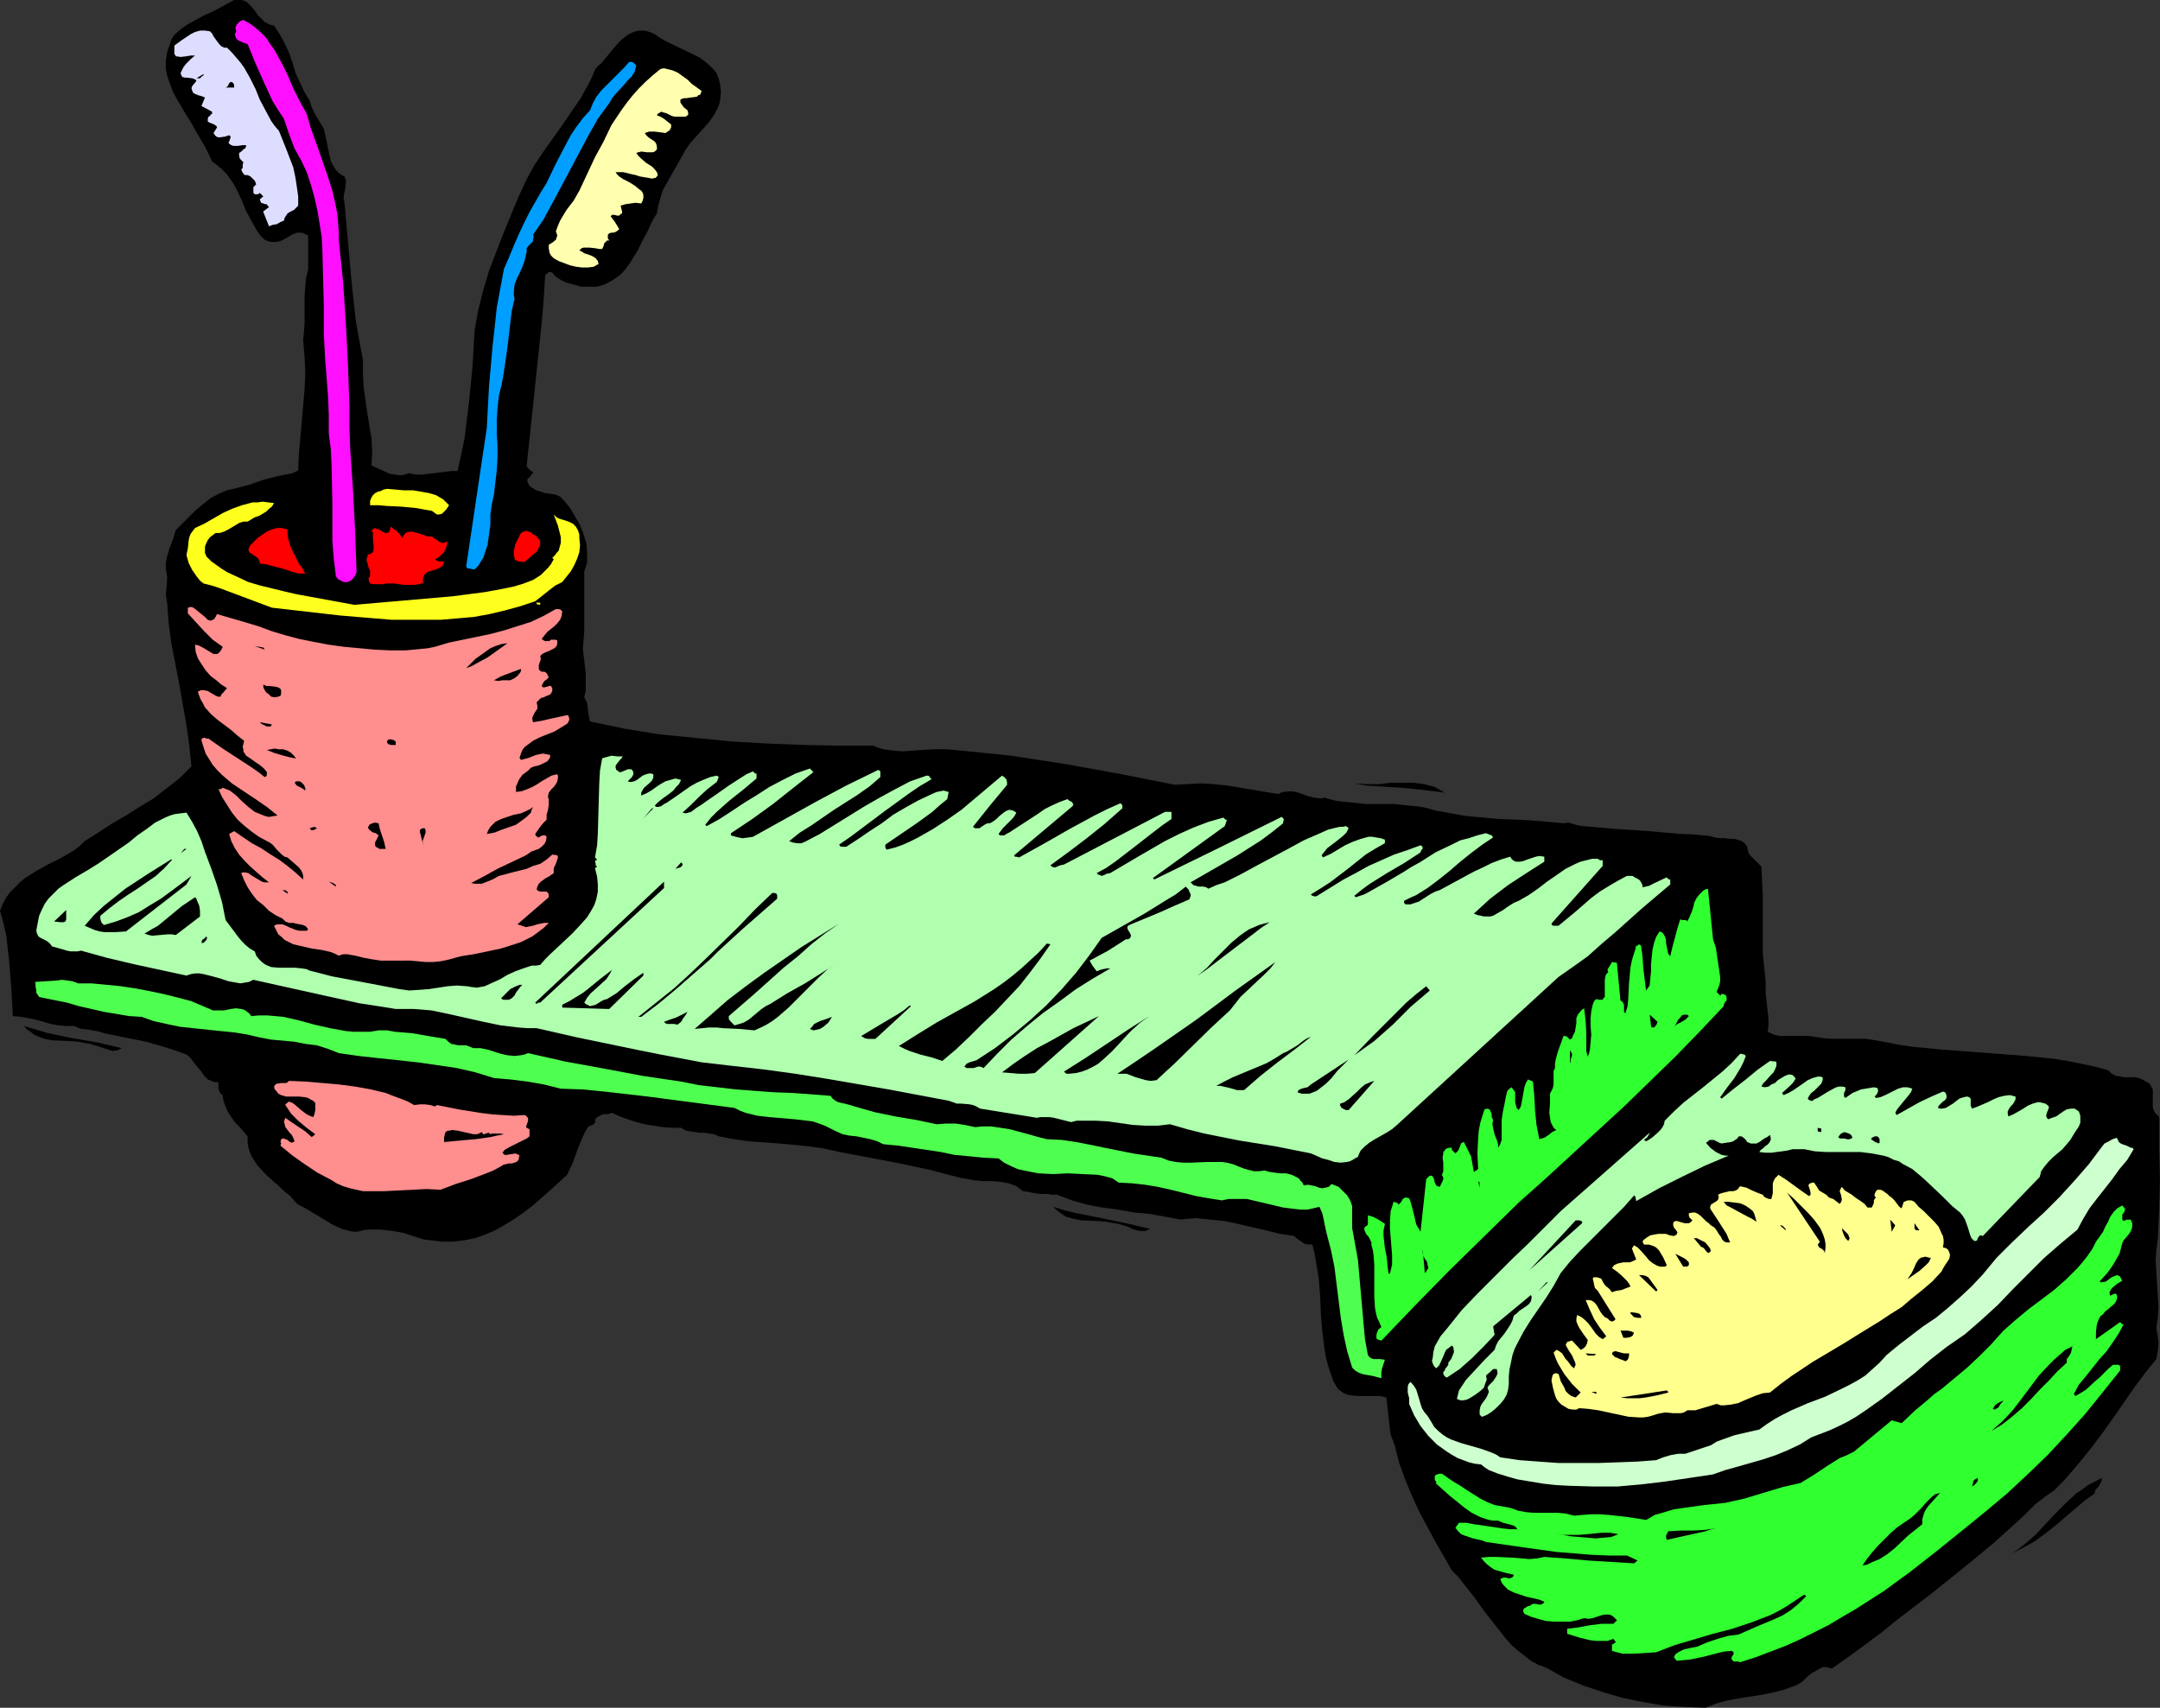 <?xml version="1.0" encoding="UTF-8" standalone="no"?>
<svg
   version="1.0"
   width="129.766mm"
   height="102.605mm"
   id="svg98"
   sodipodi:docname="Shelf 1.wmf"
   xmlns:inkscape="http://www.inkscape.org/namespaces/inkscape"
   xmlns:sodipodi="http://sodipodi.sourceforge.net/DTD/sodipodi-0.dtd"
   xmlns="http://www.w3.org/2000/svg"
   xmlns:svg="http://www.w3.org/2000/svg">
  <rect width="100%" height="100%" fill="#333333" stroke="none"/>
  <sodipodi:namedview
     id="namedview98"
     pagecolor="#ffffff"
     bordercolor="#000000"
     borderopacity="0.25"
     inkscape:showpageshadow="2"
     inkscape:pageopacity="0.0"
     inkscape:pagecheckerboard="0"
     inkscape:deskcolor="#d1d1d1"
     inkscape:document-units="mm" />
  <defs
     id="defs1">
    <pattern
       id="WMFhbasepattern"
       patternUnits="userSpaceOnUse"
       width="6"
       height="6"
       x="0"
       y="0" />
  </defs>
  <path
     style="fill:#000000;fill-opacity:1;fill-rule:evenodd;stroke:none"
     d="m 62.216,5.817 0.646,0.969 0.646,0.969 1.131,2.101 0.97,2.101 0.808,2.262 0.646,2.262 0.97,2.101 0.97,2.101 0.646,1.131 0.646,0.969 0.485,1.616 0.808,1.616 1.939,3.232 0.323,1.454 0.323,1.454 0.646,3.07 0.323,1.454 0.808,1.454 0.323,0.485 0.646,0.646 0.646,0.485 0.646,0.323 0.323,0.808 v 0.646 l -0.162,1.454 -0.323,1.454 v 0.808 l 0.162,0.646 1.616,18.097 0.485,4.524 0.485,4.363 0.808,4.524 0.808,4.363 v 3.07 l 0.162,3.07 0.808,5.817 0.485,2.908 0.485,2.908 0.162,3.07 -0.162,3.07 0.97,0.485 1.131,0.485 2.101,0.969 1.131,0.162 1.131,0.162 1.131,-0.162 0.97,-0.323 1.454,0.323 h 1.454 l 1.293,-0.162 1.454,-0.162 1.293,-0.162 1.293,-0.162 1.293,-0.162 h 1.454 l 0.808,-3.716 0.808,-3.878 0.485,-4.04 0.485,-4.04 0.808,-8.079 0.485,-8.241 0.808,-4.524 1.131,-4.524 1.293,-4.363 1.616,-4.201 1.616,-4.201 3.394,-8.241 1.939,-4.201 1.778,-3.232 1.939,-2.908 4.363,-6.14 2.101,-3.07 2.101,-3.07 1.778,-3.232 0.808,-1.616 0.646,-1.616 0.646,-0.808 0.808,-0.646 1.454,-1.777 1.454,-1.777 1.454,-1.616 0.808,-0.646 0.808,-0.646 0.97,-0.485 0.808,-0.323 0.97,-0.162 h 1.131 l 1.131,0.323 1.131,0.485 1.131,0.808 1.131,0.646 2.586,1.293 2.747,1.293 2.586,1.293 1.131,0.808 0.97,0.808 0.97,0.969 0.808,0.969 0.485,1.293 0.323,1.293 0.162,1.616 -0.162,1.777 -0.162,0.808 -0.323,0.969 -0.97,1.777 -1.131,1.616 -1.454,1.616 -1.293,1.454 -1.454,1.616 -1.131,1.616 -0.97,1.777 -3.394,5.979 -0.808,1.454 -0.485,1.616 -0.485,1.777 -0.323,1.777 -0.808,1.293 -0.646,1.293 -0.646,1.454 -0.808,1.454 -1.454,2.908 -1.778,2.908 -0.97,1.293 -0.97,1.131 -1.293,0.969 -1.293,0.808 -1.293,0.646 -1.616,0.485 h -1.616 -1.939 l -1.778,-0.485 -1.778,-0.485 -0.97,-0.485 -0.808,-0.485 -0.646,-0.485 -0.646,-0.808 -0.646,-0.162 -0.323,0.162 -0.646,0.646 -0.323,5.494 -0.485,5.494 -1.131,10.826 -1.131,10.826 -1.131,10.664 0.323,0.485 0.323,0.323 0.323,0.323 0.485,0.162 v 0.323 l -0.323,0.323 -0.485,0.646 -0.323,0.162 -0.162,0.323 v 0.485 l 0.162,0.323 0.323,0.646 0.485,0.323 0.97,0.646 1.131,0.323 0.97,0.323 2.262,0.323 1.131,0.485 0.808,0.808 1.454,1.777 1.131,1.939 1.131,1.939 0.808,2.101 0.646,2.101 0.162,2.101 v 1.131 0.97 l -0.323,1.131 -0.323,0.969 v 9.049 4.363 l -0.323,4.201 0.323,2.747 0.323,2.747 v 2.747 1.293 l -0.323,1.454 0.323,0.646 0.323,0.646 0.323,2.747 0.323,1.454 3.878,0.808 3.878,0.808 3.878,0.646 4.04,0.646 8.08,0.808 8.242,0.808 8.242,0.485 8.242,0.323 7.918,0.162 h 7.918 l 1.131,0.485 1.131,0.323 2.262,0.323 2.262,0.162 2.262,-0.162 2.262,-0.162 2.424,-0.162 h 2.262 l 2.424,0.162 6.464,0.646 6.302,0.646 6.302,0.969 6.302,0.97 12.443,2.262 12.282,2.424 2.909,-0.162 2.909,-0.162 2.909,0.162 3.07,0.323 5.818,0.969 5.818,0.97 0.646,-0.323 0.646,-0.162 1.454,-0.162 1.293,0.162 1.454,0.485 1.293,0.485 1.293,0.323 1.293,0.162 h 0.646 l 0.485,-0.162 1.616,0.485 1.454,0.323 3.232,0.323 3.07,0.323 h 3.232 3.07 l 3.232,0.323 3.07,0.323 1.454,0.323 1.616,0.485 3.555,0.646 3.717,0.646 7.11,0.646 3.717,0.162 3.717,0.162 3.717,0.323 3.717,0.323 h 0.485 l 0.485,-0.162 1.131,0.323 1.131,0.323 0.97,0.162 7.434,0.646 7.434,0.485 7.272,0.646 3.555,0.162 3.232,0.323 1.131,0.323 1.131,0.162 h 1.131 l 1.131,0.162 h 1.131 l 1.131,0.323 0.485,0.162 0.485,0.323 0.485,0.485 0.323,0.485 0.162,0.808 0.162,0.646 0.323,0.485 0.485,0.485 0.97,0.97 1.131,1.131 0.162,3.393 0.162,3.393 v 3.232 3.232 6.463 l 0.323,3.232 0.323,3.232 v 1.293 1.454 l 0.323,2.747 0.323,2.908 v 1.454 l -0.162,1.454 1.293,0.646 1.293,0.323 h 1.293 1.293 2.586 1.454 l 1.293,0.162 1.939,0.323 1.939,0.162 h 3.878 4.04 l 1.939,0.323 1.939,0.323 3.232,0.646 3.232,0.485 6.464,0.646 6.464,0.485 6.464,0.485 6.302,0.485 6.464,0.646 3.07,0.485 3.232,0.646 3.07,0.646 3.07,0.808 0.808,0.808 0.97,0.485 0.97,0.162 0.97,0.162 h 1.131 1.131 l 0.97,0.162 0.808,0.323 0.808,0.485 0.646,0.323 0.485,0.485 0.162,0.485 0.323,0.485 v 0.646 1.131 1.131 1.131 l 0.162,0.646 0.323,0.646 0.485,0.485 0.485,0.485 v 6.786 l 0.162,7.11 -0.162,7.11 -0.162,3.393 -0.162,3.232 -0.323,2.585 -0.162,2.424 0.323,5.171 0.162,2.747 0.162,2.585 -0.162,2.424 -0.323,2.424 0.323,1.777 0.162,1.616 -0.162,1.777 -0.323,1.777 -2.586,3.232 -2.424,3.232 -4.686,6.786 -2.424,3.393 -2.424,3.232 -2.586,3.232 -2.747,3.232 -1.131,1.293 -1.131,1.131 -1.131,1.131 -1.454,0.97 -1.293,0.969 -1.454,1.131 -1.293,1.293 -1.293,1.293 -3.555,3.232 -3.394,3.07 -7.272,5.979 -7.272,5.817 -7.434,5.655 -3.555,2.908 -3.717,2.747 -3.717,2.747 -3.717,2.585 -0.646,-0.162 -0.646,-0.162 h -0.646 l -0.485,0.162 -1.131,0.646 -1.131,0.646 -0.97,0.808 -0.97,0.97 -0.97,0.646 -1.131,0.485 -2.262,0.808 -2.586,0.646 -2.424,0.485 -5.171,0.808 -2.586,0.485 -2.424,0.646 -2.424,0.97 -4.848,-0.162 -4.848,-0.323 -4.686,-0.808 -4.686,-0.969 -4.363,-1.293 -4.363,-1.454 -4.363,-1.777 -4.04,-2.262 -1.778,-0.646 -1.778,-0.97 -1.454,-1.131 -1.454,-1.131 -1.454,-1.293 -1.293,-1.454 -2.424,-3.07 -2.424,-3.07 -2.424,-3.393 -2.424,-3.07 -1.131,-1.454 -1.454,-1.454 -3.878,-6.786 -1.939,-3.555 -1.778,-3.393 -1.616,-3.555 -1.454,-3.555 -1.293,-3.555 -0.97,-3.878 -0.485,-1.293 -0.485,-1.293 -0.162,-1.293 -0.162,-1.454 -0.323,-2.908 -0.323,-2.747 -1.454,-0.323 h -1.778 -1.616 -1.778 l -1.616,-0.162 -0.646,-0.162 -0.808,-0.323 -0.646,-0.485 -0.646,-0.485 -0.485,-0.808 -0.485,-0.808 -0.646,-1.777 -0.646,-1.939 -0.485,-1.939 -0.323,-1.939 -0.485,-3.878 -0.323,-4.04 -0.162,-4.04 -0.323,-3.878 -0.646,-4.04 -0.323,-1.777 -0.485,-1.939 h -0.646 -0.485 l -0.646,-0.162 -0.485,-0.323 -0.97,-0.646 -0.97,-0.808 -3.232,-0.485 -3.232,-0.808 -6.302,-1.454 -3.07,-0.646 -3.232,-0.323 -3.232,-0.323 -1.778,0.162 -1.616,0.162 -3.555,-0.646 -3.555,-0.646 -1.778,-0.162 -1.778,-0.162 -3.555,-0.646 -3.717,-0.485 -3.394,-0.646 -3.394,-0.97 -3.394,-1.293 h -1.131 l -0.97,-0.162 h -1.778 l -1.939,-0.323 -0.808,-0.162 -1.131,-0.162 -0.808,-0.646 -0.646,-0.485 -0.808,-0.323 -0.97,-0.323 -1.778,-0.323 -1.939,-0.162 h -1.939 l -1.939,-0.162 -1.778,-0.323 -1.778,-0.323 -6.787,-1.777 -6.787,-1.454 -6.787,-1.293 -6.949,-1.293 -3.555,-0.808 -3.394,-0.485 -6.787,-0.646 -6.787,-0.485 -3.394,-0.485 -3.394,-0.646 -1.131,-0.485 -1.131,-0.162 -0.97,-0.162 h -1.131 l -2.101,-0.323 -0.97,-0.162 -1.131,-0.646 h -2.101 l -2.101,-0.162 -2.101,-0.323 -1.939,-0.323 -1.939,-0.485 -1.939,-0.646 -1.778,-0.646 -1.778,-0.808 -0.97,0.323 h -1.131 l -0.97,0.485 -0.485,0.323 -0.323,0.485 0.162,0.485 -0.162,0.162 -0.162,0.162 -0.323,0.323 -0.485,0.162 -0.485,0.162 -0.808,1.293 -0.646,1.454 -1.131,2.747 -0.97,2.747 -1.293,2.747 -3.878,3.555 -3.878,3.393 -2.101,1.616 -2.101,1.454 -2.101,1.293 -2.262,1.293 -2.262,0.97 -2.262,0.808 -2.424,0.485 -2.586,0.323 h -2.586 l -2.747,-0.323 -1.293,-0.162 -1.616,-0.485 -1.454,-0.485 -1.454,-0.485 -2.586,-0.485 -2.747,-0.323 h -1.293 -1.454 l -1.293,0.162 -1.131,0.323 h -0.97 l -0.97,-0.162 -1.778,-0.485 -1.778,-0.808 -1.616,-0.97 -1.616,-0.969 -1.616,-0.97 -1.616,-0.97 -1.616,-0.808 -0.808,-0.808 -0.808,-0.969 -1.939,-1.616 -0.97,-0.97 -0.97,-0.808 -1.939,-1.777 -1.778,-1.939 -0.646,-0.969 -0.646,-0.97 -0.485,-1.131 -0.323,-1.131 -0.162,-1.131 v -1.293 l -1.939,-2.262 -0.97,-0.97 -0.808,-1.131 -0.808,-1.293 -0.485,-1.131 -0.485,-1.293 -0.162,-1.293 -0.485,-0.323 -0.162,-0.323 -0.323,-0.808 v -0.646 -0.808 h -0.646 l -0.646,-0.162 -1.131,-0.485 -0.808,-0.808 -0.646,-0.97 -0.808,-0.97 -0.808,-0.97 -0.808,-1.131 -0.97,-0.808 -2.262,-0.808 -2.424,-0.808 -4.525,-1.293 -4.848,-0.97 -4.686,-0.97 -0.97,-0.323 -0.808,-0.162 -1.778,-0.323 -1.616,-0.162 -0.808,-0.323 -0.808,-0.323 h -1.778 l -1.778,-0.162 -1.778,-0.323 -1.616,-0.485 -1.778,-0.485 -1.616,-0.323 -1.778,-0.323 L 2.909,230.74 2.586,224.6 2.101,218.46 1.778,215.552 1.454,212.643 0.808,209.735 0,206.826 l 0.646,-1.616 0.808,-1.454 0.808,-1.131 1.131,-1.131 1.131,-1.131 1.131,-0.969 2.586,-1.616 2.909,-1.616 2.909,-1.454 2.747,-1.616 1.293,-0.97 1.131,-1.131 3.07,-1.939 3.232,-2.101 3.07,-1.777 3.07,-1.939 3.232,-1.939 2.909,-2.262 2.909,-2.262 2.747,-2.747 -0.485,-4.686 -0.646,-4.686 -1.616,-9.21 -1.778,-9.21 -0.646,-4.686 -0.323,-4.524 -0.162,-0.97 -0.162,-0.969 0.323,-3.878 -0.162,-1.131 -0.162,-0.97 v -1.131 l 0.162,-1.131 0.646,-2.262 0.808,-2.101 0.646,-2.101 3.07,-3.07 1.454,-1.454 1.778,-1.454 1.616,-1.293 1.778,-0.97 1.939,-0.808 2.101,-0.485 3.07,-0.808 3.232,-1.131 3.232,-0.808 1.616,-0.323 1.616,-0.323 1.293,-0.646 0.162,-3.716 0.323,-3.716 0.646,-7.271 0.323,-3.716 0.162,-3.555 -0.162,-3.878 -0.323,-3.716 0.162,-1.777 0.162,-1.939 v -2.101 -2.101 -2.101 l 0.162,-2.101 0.162,-1.939 0.485,-1.939 v -7.756 l -0.646,-0.323 -0.808,-0.323 h -0.646 -0.485 l -1.131,0.485 -1.131,0.646 -1.131,0.646 -1.131,0.323 h -0.646 -0.646 l -0.646,-0.162 -0.808,-0.323 -0.97,-0.969 -0.808,-1.131 -0.646,-1.131 -0.646,-1.131 -1.293,-2.424 -0.485,-1.293 -0.485,-1.131 -1.131,-2.424 -0.646,-1.131 -0.808,-1.131 -0.808,-1.131 -0.97,-0.969 -1.131,-0.969 -1.131,-0.808 -0.808,-1.777 -0.808,-1.616 -2.101,-3.555 -0.97,-1.777 -1.131,-1.777 -2.101,-3.555 -0.97,-1.777 -0.646,-1.777 -0.646,-1.777 -0.323,-1.777 v -1.777 l 0.323,-1.939 0.646,-1.939 0.323,-0.969 L 39.592,7.918 41.046,6.625 42.662,5.494 44.44,4.524 46.218,3.555 47.995,2.747 49.611,1.939 53.166,0 h 0.808 0.808 l 0.646,0.162 0.646,0.323 0.97,0.969 0.808,0.969 0.808,1.131 0.97,0.969 0.485,0.485 0.646,0.323 0.646,0.323 z"
     id="path1" />
  <path
     style="fill:#ff0fff;fill-opacity:1;fill-rule:evenodd;stroke:none"
     d="m 69.65,25.853 0.97,3.393 1.293,3.555 2.424,6.948 1.131,3.555 0.808,3.555 0.323,1.777 0.162,1.939 0.162,1.939 v 1.939 l 0.97,9.372 0.646,9.533 0.485,9.695 0.323,9.372 v 4.847 l 0.162,4.524 0.646,9.372 0.485,9.372 0.162,4.686 0.162,4.686 -0.323,0.808 -0.485,0.646 -0.485,0.485 -0.808,0.323 h -0.808 l -0.646,-0.323 -0.646,-0.323 -0.485,-0.646 -0.485,-4.04 -0.323,-4.04 v -8.241 l -0.162,-8.241 -0.162,-4.04 -0.485,-3.878 v -2.101 -1.939 l -0.162,-4.201 -0.323,-4.201 -0.323,-4.04 -0.323,-6.14 v -6.463 l -0.162,-6.14 -0.162,-6.302 -0.162,-3.07 -0.485,-3.07 -0.485,-2.908 -0.646,-2.908 L 70.619,42.012 69.65,39.103 68.357,36.356 66.902,33.771 65.61,30.378 64.478,26.984 63.186,25.045 61.893,22.945 60.923,20.844 59.954,18.744 58.014,14.381 56.237,10.018 55.267,9.695 54.136,9.21 53.651,8.725 53.49,8.402 53.328,7.756 53.651,7.11 53.49,6.625 V 6.14 l 0.162,-0.323 0.162,-0.323 0.646,-0.646 0.808,-0.323 1.454,0.808 1.293,0.969 1.293,1.131 1.131,1.131 0.808,1.293 0.97,1.293 1.616,2.908 1.454,2.908 1.293,3.07 1.454,2.908 z"
     id="path2" />
  <path
     style="fill:#ddddff;fill-opacity:1;fill-rule:evenodd;stroke:none"
     d="m 51.55,10.826 1.131,1.131 0.97,1.131 0.97,1.131 0.808,1.131 1.293,2.262 1.293,2.585 0.97,2.424 1.293,2.424 1.293,2.424 0.808,1.131 0.97,1.131 1.616,4.04 0.808,2.101 0.808,2.101 0.485,2.262 0.323,2.101 0.323,2.262 v 2.101 l -0.485,0.485 -0.485,0.485 -0.97,0.485 -0.485,0.323 -0.323,0.485 -0.323,0.485 -0.162,0.646 -0.808,0.323 -0.808,0.485 -0.97,0.162 -0.808,0.323 -0.646,-1.616 -0.323,-0.808 -0.323,-0.808 v -0.162 l 1.293,-0.969 -0.323,-0.323 -0.162,-0.323 h -0.323 l -0.485,-0.162 -0.485,-0.162 -0.162,-0.323 -0.162,-0.485 0.808,-0.646 -0.808,-0.808 -0.162,0.162 -0.323,0.162 h -0.646 l -0.162,-0.162 -0.162,-0.162 v -0.485 -0.808 l 0.646,-0.646 -0.323,-0.808 -0.485,-0.485 -0.485,-0.485 -0.646,-0.323 h -0.646 l -0.323,-0.323 -0.323,-0.485 -0.162,-0.485 0.162,-0.162 0.162,-0.162 v -0.485 -0.323 l 0.162,-0.485 -0.485,-0.485 -0.323,-0.323 -0.162,-0.646 V 34.74 l 0.485,-0.323 0.485,-0.485 0.485,-0.323 0.162,-0.646 h -0.485 -0.323 l -1.131,0.162 H 53.005 l -0.485,-0.162 -0.485,-0.323 -0.162,-0.323 0.162,-0.162 0.162,-0.485 0.162,-0.485 v -0.162 l -0.323,-0.323 -0.97,0.323 -1.131,0.162 h -0.323 l -0.485,-0.162 -0.323,-0.323 -0.323,-0.485 0.808,-1.293 -0.162,-0.323 -0.485,-0.323 -0.323,-0.162 -0.485,-0.162 -0.323,-0.162 -0.323,-0.162 v -0.485 -0.323 l 0.162,-0.323 0.323,-0.162 0.162,-0.323 0.323,-0.162 v -0.485 l -2.424,-1.293 0.808,-1.939 -0.808,-0.323 -0.646,-0.162 -0.808,-0.323 -0.485,-0.323 -0.162,-0.485 -0.162,-0.485 0.162,-0.485 0.808,-0.969 0.162,-0.323 -0.485,-0.323 -0.485,-0.162 -1.293,-0.162 h -0.485 l -0.485,-0.162 -0.162,-0.323 -0.162,-0.323 v -0.323 l 0.323,-0.646 0.323,-0.646 0.646,-0.808 0.97,-0.969 0.97,-0.808 h -0.485 -0.485 l -0.97,0.162 -1.293,0.162 -1.131,-0.162 -0.162,-0.323 -0.162,-0.162 V 11.634 10.341 L 41.37,9.049 43.309,7.756 44.278,7.271 45.41,6.948 h 1.131 l 1.131,0.162 0.485,0.485 0.323,0.646 0.808,1.131 0.485,0.646 0.485,0.485 0.646,0.323 z"
     id="path3" />
  <path
     style="fill:#009eff;fill-opacity:1;fill-rule:evenodd;stroke:none"
     d="m 144.47,14.866 -0.323,1.293 -0.646,1.131 -0.97,0.969 -0.808,0.969 -1.939,2.101 -0.808,0.969 -0.646,1.131 -2.586,3.555 -2.101,3.716 -4.04,7.594 -4.04,7.594 -2.101,3.878 -2.424,3.555 0.162,0.485 -0.162,0.485 v 0.485 l -0.323,0.323 -0.646,0.646 -0.485,0.646 v 0.808 l -0.162,0.646 -0.323,1.454 -0.485,1.293 -0.646,1.454 -0.646,1.293 -0.485,1.293 -0.162,1.616 v 0.808 l 0.162,0.808 -0.646,2.747 -0.323,2.747 -0.646,5.494 -0.808,5.655 -0.485,2.747 -0.646,2.585 -0.323,2.908 -0.162,2.747 v 2.908 l 0.162,2.747 v 2.747 l -0.162,2.908 -0.323,2.747 -0.323,2.747 -0.485,2.262 -0.323,2.262 v 2.262 l -0.323,2.424 -0.323,2.262 -0.646,1.939 -0.323,0.97 -0.646,0.97 -0.485,0.808 -0.808,0.808 h -0.485 l -0.646,-0.162 h -0.485 l -0.162,-0.162 -0.162,-0.323 4.686,-31.509 0.485,-9.21 0.808,-9.21 0.485,-4.363 0.485,-4.524 0.808,-4.363 0.808,-4.363 1.131,-2.585 1.131,-2.747 1.131,-2.585 1.293,-2.747 1.131,-2.262 1.293,-2.262 1.293,-2.262 1.293,-2.101 2.101,-4.363 2.262,-4.363 1.131,-2.101 1.293,-1.939 1.454,-1.939 1.616,-1.777 0.646,-1.616 0.808,-1.454 1.131,-1.454 1.293,-1.293 2.586,-2.585 1.293,-1.293 1.131,-1.293 h 0.646 l 0.323,0.162 0.323,0.323 z"
     id="path4" />
  <path
     style="fill:#ffffaf;fill-opacity:1;fill-rule:evenodd;stroke:none"
     d="m 159.337,20.683 -0.162,0.323 -0.162,0.485 -0.485,0.162 -0.323,0.323 -1.293,0.162 -1.131,0.162 h -0.485 l -0.485,0.162 -0.323,0.162 v 0.323 0.323 l 0.323,0.485 0.485,0.646 0.808,0.646 0.162,0.646 v 0.323 l -0.323,0.323 -0.323,0.162 h -0.808 -0.97 -0.646 l -0.646,-0.162 -0.646,-0.323 -0.646,-0.323 -0.646,-0.162 -0.485,-0.162 -0.485,0.323 -0.323,0.162 -0.162,0.323 0.808,0.323 0.808,0.485 1.616,1.293 v 0.646 l -0.323,0.646 -0.485,0.323 -0.485,0.323 -1.131,-0.162 -1.293,-0.162 h -1.293 l -0.485,0.162 -0.485,0.162 0.323,0.485 0.485,0.485 0.485,0.323 0.97,0.646 0.323,0.485 0.162,0.646 v 0.646 l -0.485,0.485 -0.485,0.162 h -0.646 -0.646 l -1.293,-0.162 -0.646,0.162 -0.485,0.162 0.485,0.646 0.646,0.646 1.131,0.969 1.293,0.808 0.646,0.646 0.485,0.646 0.162,0.485 v 0.323 l -0.323,0.323 -0.162,0.162 -0.808,0.162 -0.808,-0.162 -1.939,-0.323 -0.97,-0.323 -0.808,-0.162 -1.939,-0.485 h -0.97 -0.808 l 0.323,0.485 0.485,0.485 0.97,0.646 1.293,0.646 1.293,0.808 0.97,0.808 0.485,0.323 0.323,0.485 0.162,0.485 v 0.646 l -0.162,0.646 -0.323,0.646 -1.293,-0.162 -1.131,0.162 -1.131,0.162 -1.131,0.323 0.162,0.646 0.162,0.646 v 0.323 0.162 l -0.323,0.162 -0.323,0.323 h -0.485 l -0.646,-0.162 h -0.485 l -0.162,0.162 -0.162,0.162 0.485,0.646 0.485,0.646 0.97,1.616 -0.323,0.323 -0.485,0.323 -0.485,0.162 h -0.323 -0.162 l -0.485,0.162 -0.323,0.323 v 0.485 0.323 l 0.323,0.485 h -0.485 l -0.162,0.162 -0.485,0.485 -0.162,0.646 -0.323,0.646 h -0.646 l -0.808,-0.162 -1.454,-0.162 h -0.646 -0.646 l -0.485,0.162 -0.485,0.485 0.646,0.323 0.485,0.323 1.454,0.485 0.646,0.323 0.485,0.323 0.485,0.646 0.162,0.646 -1.131,0.646 -1.293,0.162 h -1.293 l -1.293,-0.162 -1.454,-0.323 -1.293,-0.485 -1.293,-0.485 -1.131,-0.646 -0.323,-0.323 -0.323,-0.323 -0.323,-0.646 -0.162,-0.969 v -0.808 l 0.808,-0.485 0.808,-0.646 0.162,-0.485 0.162,-0.485 -0.162,-0.485 -0.162,-0.485 0.485,-1.293 0.485,-1.131 1.454,-2.424 1.616,-2.101 1.293,-2.262 3.555,-7.594 1.939,-3.555 1.778,-3.716 2.262,-3.393 1.293,-1.777 1.293,-1.616 1.293,-1.454 1.616,-1.616 1.616,-1.454 1.778,-1.454 0.808,-0.162 0.646,0.162 1.293,0.323 1.131,0.485 1.131,0.808 1.131,0.808 0.97,0.969 1.131,0.808 z"
     id="path5" />
  <path
     style="fill:#000000;fill-opacity:1;fill-rule:evenodd;stroke:none"
     d="M 45.41,17.774 H 44.602 l 1.616,-0.969 v 0.323 l -0.323,0.162 z"
     id="path6" />
  <path
     style="fill:#000000;fill-opacity:1;fill-rule:evenodd;stroke:none"
     d="m 53.166,19.228 v 0.646 h -1.939 l 0.323,-0.162 0.162,-0.162 0.323,-0.646 0.162,-0.162 0.323,-0.162 0.323,0.162 z"
     id="path7" />
  <path
     style="fill:#ffff1e;fill-opacity:1;fill-rule:evenodd;stroke:none"
     d="m 101.969,114.724 -0.646,0.97 -0.485,0.485 -0.485,0.485 -0.646,0.162 h -0.485 l -0.485,-0.323 -0.646,-0.485 -1.778,-0.323 -1.778,-0.323 -3.394,-0.323 -3.394,-0.162 -1.778,-0.162 h -1.939 v -0.97 l 0.323,-0.808 0.323,-0.485 0.485,-0.485 0.646,-0.323 0.646,-0.162 0.646,-0.323 0.808,-0.162 1.939,0.162 1.778,0.162 h 2.101 l 1.939,0.323 1.778,0.323 1.616,0.485 0.808,0.485 0.808,0.485 0.646,0.646 z"
     id="path8" />
  <path
     style="fill:#ffff1e;fill-opacity:1;fill-rule:evenodd;stroke:none"
     d="m 131.219,120.379 0.323,0.969 v 0.808 l 0.162,1.616 -0.162,1.616 -0.485,1.454 -0.646,1.454 -0.808,1.454 -1.939,2.424 -1.616,0.808 -1.454,1.131 -1.616,1.293 -1.454,1.131 0.162,0.162 0.323,0.162 h 0.646 v 0.485 l -0.808,-0.162 v -0.162 -0.162 l -0.162,-0.162 -0.162,-0.162 -3.394,1.131 -3.555,0.97 -3.394,0.808 -3.555,0.646 -3.717,0.323 -3.717,0.323 H 96.475 92.758 88.88 l -3.878,-0.323 -7.757,-0.646 -15.514,-1.777 -7.757,-2.908 -3.878,-1.454 -1.939,-0.646 -1.939,-0.485 -0.808,-0.646 -0.646,-0.808 -1.131,-1.616 -0.808,-1.616 -0.485,-1.777 0.323,-1.616 0.162,-1.616 0.162,-0.808 0.323,-0.808 0.485,-0.646 0.485,-0.646 2.101,-0.97 4.202,-2.424 2.101,-0.97 2.262,-0.808 2.424,-0.646 h 1.131 l 1.131,-0.162 1.293,0.162 1.293,0.162 -0.485,0.808 -0.646,0.485 -0.646,0.646 -1.616,0.97 -0.97,0.323 -1.616,0.969 h -0.97 l -0.97,0.323 -0.808,0.485 -0.808,0.485 -0.808,0.485 -0.97,0.485 -0.97,0.323 h -0.97 l -0.646,0.485 -0.646,0.485 -0.485,0.646 -0.323,0.646 -0.323,0.808 v 0.646 0.808 l 0.323,0.808 1.131,1.131 1.131,0.808 1.131,0.808 1.293,0.808 2.424,1.131 2.424,1.131 2.747,0.808 5.333,1.293 2.747,0.646 13.251,2.424 7.434,-0.646 7.434,-0.646 7.434,-0.646 3.717,-0.485 3.717,-0.485 4.363,-0.808 2.262,-0.485 2.101,-0.646 2.101,-0.808 1.778,-1.131 0.808,-0.808 0.808,-0.808 0.646,-0.808 0.646,-1.131 -0.323,-0.323 0.646,-0.646 0.323,-0.485 0.485,-0.485 0.162,-0.646 0.323,-1.131 v -1.293 l -0.323,-1.293 -0.323,-1.293 -0.97,-2.585 0.646,0.646 0.646,0.323 1.616,0.485 0.808,0.323 0.646,0.323 0.646,0.646 z"
     id="path9" />
  <path
     style="fill:#ff0000;fill-opacity:1;fill-rule:evenodd;stroke:none"
     d="m 122.654,122.803 v 0.97 l -0.323,0.646 -0.323,0.646 -0.646,0.646 -0.646,0.485 -0.485,0.485 -0.646,0.485 -0.485,0.485 -1.293,-0.162 -0.485,-0.162 -0.323,-0.162 -0.162,-0.323 -0.162,-0.808 v -0.97 l 0.162,-0.646 0.162,-0.808 0.646,-1.293 0.646,-1.293 0.646,-0.323 0.485,-0.162 0.485,0.162 0.646,0.162 0.485,0.485 0.646,0.323 z"
     id="path10" />
  <path
     style="fill:#ff0000;fill-opacity:1;fill-rule:evenodd;stroke:none"
     d="m 91.304,122.157 0.323,-0.485 0.162,-0.323 0.323,-0.323 0.323,-0.162 0.808,-0.162 0.97,0.162 2.101,0.646 0.808,0.323 h 0.97 l 0.808,0.646 0.808,0.485 0.485,0.323 h 0.485 l 0.485,-0.162 0.485,-0.162 -0.323,1.293 -0.485,1.131 -0.485,0.485 -0.485,0.485 -0.485,0.323 -0.646,0.323 0.485,0.323 0.485,0.162 h 1.131 l -0.162,0.485 -0.162,0.485 -0.323,0.162 -0.323,0.323 -0.808,0.323 -0.97,0.323 -0.808,0.162 -0.646,0.485 -0.323,0.323 -0.162,0.485 -0.162,0.646 0.162,0.646 -0.97,0.323 -1.131,0.162 h -1.131 -1.131 l -2.262,-0.323 H 88.557 87.587 l -0.485,0.162 h -0.323 -0.97 -0.97 l -0.808,-0.162 -0.162,-0.323 -0.162,-0.485 v -0.323 -0.162 l 0.323,-0.323 v -0.646 -0.646 l -0.323,-0.646 -0.162,-0.646 -0.323,-1.131 0.162,-0.646 0.162,-0.646 h 0.485 l 0.162,-0.162 0.485,-0.323 0.162,-0.646 v -0.808 l -0.162,-1.616 v -0.808 -0.646 l -0.323,-0.323 0.323,-0.323 0.162,-0.162 0.323,-0.162 0.323,0.162 0.646,0.162 0.646,0.485 0.646,0.323 h 0.323 0.162 l 0.323,-0.162 0.162,-0.162 0.162,-0.485 0.162,-0.646 0.808,0.646 0.646,0.485 0.646,0.646 z"
     id="path11" />
  <path
     style="fill:#ff0000;fill-opacity:1;fill-rule:evenodd;stroke:none"
     d="m 68.034,128.297 0.485,0.485 0.485,0.969 0.323,0.485 h -1.454 l -1.293,-0.323 -2.424,-0.808 -2.586,-0.646 -1.131,-0.323 -1.454,-0.162 v -0.323 l -0.162,-0.485 -0.323,-0.485 -0.97,-0.646 -0.485,-0.323 -0.485,-0.323 -0.162,-0.646 0.162,-0.323 0.162,-0.485 1.778,-1.777 1.131,-0.808 0.97,-0.646 1.131,-0.485 1.131,-0.323 h 1.131 l 0.646,0.162 0.646,0.162 v 1.131 l 0.162,0.97 0.323,1.131 0.323,0.97 0.97,1.939 z"
     id="path12" />
  <path
     style="fill:#ff8e8e;fill-opacity:1;fill-rule:evenodd;stroke:none"
     d="m 127.664,138.8 -0.162,1.131 -0.323,0.808 -0.646,0.808 -0.646,0.646 -0.808,0.646 -0.808,0.646 -0.646,0.808 -0.646,0.808 0.485,0.323 0.323,0.162 h 0.97 l 0.323,-0.323 h 0.485 0.485 l 0.485,0.162 v 0.485 0.323 l -0.162,0.485 -0.485,0.485 -0.646,0.323 -0.646,0.323 -0.808,0.323 -0.646,0.323 -0.485,0.485 0.162,0.646 -0.162,0.485 -0.323,0.97 v 0.485 0.323 l 0.162,0.323 0.485,0.323 h 0.646 l 0.485,0.323 0.162,0.323 0.323,0.646 -0.485,0.485 -0.485,0.323 -0.323,0.485 -0.323,0.646 0.323,0.323 h 0.323 l 1.131,-0.323 h 0.323 l 0.323,0.485 v 0.646 l -0.323,0.646 -0.485,0.323 -0.485,0.162 -0.646,0.323 -0.646,0.162 -0.485,0.485 -0.485,0.485 0.162,0.808 v 0.646 l -0.323,0.485 -0.323,0.485 -0.485,0.969 v 0.646 l 0.162,0.485 1.939,-0.323 2.101,-0.485 3.717,-0.808 0.323,0.162 v 0.162 l 0.162,0.646 -0.162,0.485 -0.323,0.485 -1.293,0.808 -1.616,0.97 -1.616,0.646 -1.616,0.646 -1.616,0.808 -1.293,0.97 -0.646,0.485 -0.485,0.646 -0.323,0.808 -0.323,0.97 0.323,0.485 1.778,-0.485 1.616,-0.646 0.808,-0.162 0.808,-0.162 0.808,0.162 0.808,0.162 v 0.485 l -0.162,0.323 -0.485,0.646 -0.646,0.323 -0.646,0.323 -0.808,0.323 -0.808,0.162 -0.808,0.323 -0.646,0.646 -1.293,0.969 -0.808,1.131 -0.323,0.808 -0.323,0.646 v 0.646 0.646 l 1.293,-0.162 1.293,-0.485 1.131,-0.485 1.131,-0.646 0.485,-0.323 0.485,-0.323 1.131,-0.646 1.131,-0.646 1.293,-0.323 0.162,0.485 v 0.323 l -0.162,0.808 -0.323,0.646 -0.485,0.646 -0.646,0.646 -0.485,0.646 -0.162,0.808 v 0.323 l 0.162,0.323 v 0.646 0.646 l -0.162,1.131 -0.323,1.131 v 0.485 0.646 l -0.808,0.808 -0.646,0.808 -1.131,1.616 0.162,0.485 0.323,0.162 0.162,0.162 h 0.162 l 0.485,-0.323 0.485,-0.162 h 0.323 0.162 l 0.323,0.323 -0.162,0.97 -0.323,0.646 -0.646,0.646 -0.646,0.485 -1.778,0.646 -0.646,0.485 -0.808,0.485 -3.07,1.454 -3.07,1.454 -2.909,1.616 -3.07,1.616 0.808,0.162 h 0.808 0.808 l 0.808,-0.323 1.616,-0.646 1.454,-0.808 3.07,-0.808 3.232,-0.808 1.454,-0.646 1.616,-0.485 1.454,-0.97 1.293,-1.131 1.131,0.162 0.162,0.485 -0.162,0.485 -0.323,0.97 -0.485,0.97 v 0.485 0.646 l -1.131,0.808 -0.646,0.323 -1.131,0.808 -0.485,0.485 -0.323,0.646 -0.162,0.646 0.323,0.323 0.485,0.162 h 0.97 0.485 l 0.323,0.323 0.162,0.323 v 0.323 0.323 l -7.11,6.14 0.97,0.323 0.97,0.323 0.808,-0.162 0.808,-0.162 0.97,-0.323 0.808,-0.162 0.808,-0.162 h 0.97 l -1.131,1.131 -1.293,0.97 -1.293,0.97 -1.293,0.646 -1.293,0.646 -1.454,0.485 -3.07,0.97 -6.141,1.293 -3.07,0.485 -2.909,0.808 -1.616,0.323 -1.616,0.162 h -1.778 l -1.778,-0.162 -1.778,-0.162 H 91.304 89.849 88.234 87.587 86.456 l -2.101,-0.323 -1.778,-0.323 -1.939,-0.485 -0.97,-0.162 -0.808,-0.162 h -0.97 l -0.97,0.323 -0.97,-0.485 -0.808,-0.323 -2.101,-0.485 -2.262,-0.323 -2.101,-0.485 -2.101,-0.485 -0.97,-0.485 -0.97,-0.485 -0.646,-0.646 -0.808,-0.646 -0.485,-0.97 -0.485,-0.969 0.646,-0.323 h 0.646 0.646 l 0.808,0.323 0.646,0.323 1.616,0.646 0.808,0.162 h 0.485 0.485 0.646 l 0.162,-0.162 0.162,-0.162 -0.485,-0.646 -0.646,-0.323 -0.808,-0.162 -0.808,-0.162 -0.646,-0.162 h -0.97 l -0.808,-0.323 -0.646,-0.646 -1.616,-0.808 -1.454,-0.969 -1.293,-1.293 -1.454,-1.131 -1.131,-1.454 -0.97,-1.454 -0.808,-1.616 -0.646,-1.616 0.323,-0.162 h 0.485 l 0.808,0.162 0.646,0.485 1.616,0.97 0.808,0.485 0.646,0.162 h 0.485 0.485 l -1.454,-1.131 -1.293,-1.131 -1.454,-1.293 -1.293,-1.293 -1.293,-1.454 -0.97,-1.454 -0.808,-1.616 -0.485,-1.616 1.131,-0.646 4.04,2.747 2.101,1.131 1.939,1.293 2.101,1.293 1.939,1.454 1.778,1.454 1.778,1.616 v -0.808 l -0.162,-0.646 -0.323,-0.646 -0.485,-0.646 -2.586,-2.262 -0.646,-0.162 -0.646,-0.485 -1.131,-1.131 -0.97,-1.131 -0.646,-0.485 -0.646,-0.323 -1.778,-0.97 -1.616,-1.131 -1.616,-1.293 -1.616,-1.454 -1.293,-1.616 -1.131,-1.777 -1.131,-1.777 -0.808,-1.777 h 0.323 0.162 l 0.485,-0.323 0.808,0.323 0.808,0.323 1.454,1.131 1.293,1.293 1.454,1.293 1.454,1.131 0.808,0.323 0.808,0.323 0.808,0.323 0.808,0.162 0.97,-0.162 0.97,-0.162 -2.424,-1.939 -2.586,-1.777 -5.333,-3.555 -2.262,-1.939 -1.131,-1.131 -0.97,-1.131 -0.808,-1.293 -0.808,-1.293 -0.485,-1.454 -0.485,-1.616 0.162,-0.323 0.162,-0.162 h 0.485 0.162 l 0.162,0.162 h 0.485 l 3.232,2.262 3.232,2.101 3.232,2.101 1.616,1.131 1.454,1.131 0.323,-0.162 0.162,-0.323 v -0.646 l -0.646,-0.808 -0.97,-0.808 -0.97,-0.646 -1.131,-0.808 -0.97,-0.646 -0.323,-0.485 -0.323,-0.485 v -0.485 l -0.162,-0.646 0.162,-0.485 0.162,-0.808 -1.454,-1.131 -1.454,-1.293 -3.232,-2.424 -1.454,-1.293 -1.293,-1.454 -0.485,-0.969 -0.485,-0.808 -0.323,-0.808 -0.323,-0.97 0.646,-0.323 h 0.808 l 0.808,0.162 0.485,0.323 1.131,0.646 0.646,0.323 h 0.323 0.323 l 0.162,-0.485 0.485,-0.485 0.808,-0.97 -1.293,-0.808 -1.131,-0.969 -1.293,-0.97 -1.131,-1.293 -0.97,-1.454 -0.808,-1.293 -0.485,-1.454 -0.162,-1.616 0.808,0.162 0.97,0.485 0.808,0.485 0.808,0.485 0.808,0.485 h 0.323 0.485 l 0.323,-0.162 0.323,-0.323 0.323,-0.485 0.323,-0.646 -2.262,-1.616 -1.939,-1.939 -1.939,-2.101 -1.778,-1.939 v -0.808 -0.485 h 0.162 l 0.323,-0.162 h 0.323 l 0.485,0.162 0.808,0.646 1.778,1.454 0.646,0.646 0.485,0.162 h 0.323 l 0.323,-0.162 0.323,-0.162 0.323,-0.485 0.323,-0.646 6.141,1.777 3.232,0.97 3.07,1.131 3.232,0.97 3.07,0.808 3.232,0.646 3.394,0.646 3.555,0.485 3.555,0.323 3.394,0.323 3.555,0.162 h 3.394 l 3.394,-0.323 1.616,-0.162 1.616,-0.323 1.616,-0.485 1.616,-0.485 6.302,-1.293 3.07,-0.646 3.07,-0.808 3.07,-0.97 3.07,-0.97 2.747,-1.293 2.909,-1.616 h 0.808 l 0.323,0.162 0.162,0.162 z"
     id="path13" />
  <path
     style="fill:#000000;fill-opacity:1;fill-rule:evenodd;stroke:none"
     d="m 115.221,146.071 -1.131,0.808 -1.131,0.808 -2.262,1.616 -2.424,1.293 -1.131,0.646 -1.293,0.485 2.101,-2.101 1.131,-0.808 1.131,-0.808 1.131,-0.808 1.131,-0.485 1.454,-0.485 z"
     id="path14" />
  <path
     style="fill:#000000;fill-opacity:1;fill-rule:evenodd;stroke:none"
     d="m 60.115,147.525 -2.262,-0.808 1.939,0.323 z"
     id="path15" />
  <path
     style="fill:#000000;fill-opacity:1;fill-rule:evenodd;stroke:none"
     d="m 118.291,151.888 v 0.485 l -0.162,0.323 -0.646,0.808 -0.646,0.485 -0.97,0.485 h -0.97 -0.808 l -0.97,0.162 -0.97,-0.162 1.454,-0.808 1.616,-0.646 z"
     id="path16" />
  <path
     style="fill:#000000;fill-opacity:1;fill-rule:evenodd;stroke:none"
     d="m 63.67,158.028 -0.485,0.162 -0.808,0.162 -0.808,-0.162 -0.485,-0.485 -0.646,-0.485 -0.323,-0.485 -0.323,-0.646 v -0.323 -0.323 l 0.646,0.323 h 0.646 l 1.454,0.162 0.646,0.162 0.485,0.323 0.162,0.323 v 0.323 0.485 z"
     id="path17" />
  <path
     style="fill:#000000;fill-opacity:1;fill-rule:evenodd;stroke:none"
     d="m 61.731,164.491 -0.162,0.323 -0.162,0.162 h -0.323 -0.485 l -0.97,-0.485 -0.323,-0.162 -0.323,-0.323 z"
     id="path18" />
  <path
     style="fill:#afffaf;fill-opacity:1;fill-rule:evenodd;stroke:none"
     d="m 228.664,178.226 -3.878,4.686 -3.878,4.847 0.485,0.323 h 0.485 0.485 l 0.485,-0.323 0.485,-0.323 0.485,-0.323 0.485,-0.162 h 0.485 l 0.808,-0.485 0.646,-0.485 0.646,-0.646 0.808,-0.646 0.646,-0.485 0.808,-0.323 0.808,0.162 0.323,0.162 0.485,0.323 -0.323,0.646 -0.485,0.646 -1.131,1.131 -1.131,1.131 -0.485,0.646 -0.485,0.646 0.323,0.323 h 0.323 0.323 0.323 l 0.485,-0.323 0.646,-0.323 3.232,-2.101 3.232,-2.101 1.616,-1.131 1.616,-0.808 1.778,-0.808 1.778,-0.646 0.323,0.323 0.323,0.162 0.323,0.162 0.323,0.485 v 0.162 l -0.162,0.323 -13.251,11.149 0.162,0.323 h 0.323 l 0.646,0.162 5.818,-3.232 5.656,-3.232 5.656,-3.07 2.909,-1.454 2.909,-1.293 0.323,0.162 0.162,0.323 v 0.646 l -4.04,3.555 -4.04,3.232 -4.04,3.07 -4.202,3.07 0.323,0.323 0.485,0.162 h 0.323 l 0.323,-0.162 0.808,-0.323 0.808,-0.162 22.947,-11.957 h 1.454 v 1.616 l -2.101,1.454 -2.101,1.616 -4.363,3.393 -4.202,3.232 -2.101,1.454 -2.101,1.131 0.323,0.323 0.485,0.162 0.323,0.162 0.485,-0.162 0.646,-0.323 0.808,-0.162 6.302,-3.716 6.141,-3.555 3.232,-1.616 3.232,-1.454 3.394,-1.293 3.394,-0.97 0.323,0.323 0.162,0.162 h 0.323 l -0.485,1.454 -16.322,11.796 0.323,0.323 14.544,-7.11 14.382,-7.11 0.162,0.162 0.162,0.162 0.162,0.323 -0.162,0.485 v 0.323 l -2.424,1.939 -2.586,1.939 -5.333,3.393 -5.333,3.07 -5.333,3.07 0.323,0.323 0.323,0.323 0.646,0.162 0.485,0.162 h 1.131 l 0.646,0.162 0.485,0.323 1.778,-0.808 1.939,-0.646 3.555,-1.777 3.555,-1.939 7.272,-3.878 3.555,-1.939 3.717,-1.616 1.778,-0.808 1.939,-0.485 0.808,-0.162 h 0.646 l 0.646,-0.162 0.323,0.162 0.323,0.323 -0.485,0.969 -0.808,0.808 -1.616,1.293 -1.939,1.454 -0.646,0.808 -0.646,0.808 0.323,0.485 1.778,-0.808 3.232,-1.939 1.778,-0.808 1.778,-0.646 1.778,-0.485 h 0.808 l 0.97,0.162 0.97,0.162 0.97,0.323 v 0.808 l -2.262,1.293 -2.101,1.293 -4.04,3.232 -4.04,3.07 -2.262,1.454 -2.101,1.293 0.323,0.323 h 0.162 l 0.485,0.162 0.485,-0.162 0.485,-0.323 5.494,-3.393 2.747,-1.454 2.909,-1.616 2.909,-1.293 2.909,-1.293 2.909,-0.969 3.07,-1.131 0.323,0.162 0.162,0.323 v 0.323 l -0.323,0.323 -0.162,0.485 -3.717,2.424 -3.878,2.262 -3.878,2.424 -1.778,1.293 -1.778,1.454 0.323,0.323 1.939,-0.646 1.778,-0.97 3.717,-2.101 3.555,-2.101 1.778,-1.131 1.778,-0.97 3.555,-2.262 3.717,-1.777 1.939,-0.969 1.939,-0.485 1.939,-0.646 1.939,-0.485 0.808,0.323 0.485,0.162 0.323,0.485 -2.424,1.616 -2.586,1.939 -2.424,1.939 -2.424,2.101 -2.424,1.939 -2.586,1.939 -2.586,1.616 -1.454,0.646 -1.293,0.646 v 0.323 0.162 l 0.323,0.323 h 1.131 l 0.97,-0.323 0.97,-0.323 0.97,-0.646 1.778,-1.131 0.97,-0.485 0.97,-0.323 3.878,-2.101 3.878,-2.101 2.101,-0.97 1.939,-0.969 2.101,-0.808 2.101,-0.646 0.323,0.485 0.323,0.323 0.323,0.162 0.323,0.162 h 0.97 l 0.808,-0.162 0.808,-0.323 0.97,-0.323 0.97,-0.323 0.808,-0.162 1.131,0.162 v 1.131 l -4.04,2.585 -4.202,2.747 -4.04,3.07 -3.717,3.393 0.808,0.323 0.808,0.162 0.646,0.162 h 0.646 0.808 l 0.646,-0.162 1.131,-0.646 1.131,-0.646 1.131,-0.808 1.293,-0.808 1.131,-0.485 2.262,-1.293 2.101,-1.454 2.101,-1.616 2.101,-1.454 2.101,-1.454 2.262,-1.131 1.131,-0.485 1.293,-0.323 1.293,-0.323 h 1.293 l 0.323,0.162 0.162,0.162 h 0.646 v 1.293 l -11.635,13.088 0.162,0.323 0.162,0.162 h 0.323 0.97 l 3.717,-3.07 3.717,-3.232 1.939,-1.454 2.101,-1.293 1.939,-1.131 2.101,-1.131 h 0.646 0.646 l 0.485,0.323 0.646,0.323 0.485,0.323 0.323,0.485 0.323,0.646 v 0.485 l 1.454,-0.323 1.293,-0.646 2.747,-1.293 0.323,0.323 0.162,0.162 h 0.323 v 1.131 l -6.302,5.332 -6.141,5.494 -3.232,2.747 -3.07,2.747 -3.394,2.424 -3.232,2.262 -36.683,33.609 -1.131,0.97 -1.293,0.808 -2.586,1.454 -1.293,0.808 -0.97,0.808 -0.97,0.969 -0.323,0.646 -0.323,0.808 -0.646,0.323 -0.485,0.323 -0.646,0.323 -0.646,0.162 -1.454,0.162 -1.454,-0.162 -1.454,-0.485 -1.293,-0.323 -1.454,-0.646 -1.131,-0.485 -8.08,-1.616 -8.08,-1.293 -4.04,-0.808 -4.04,-0.808 -3.878,-0.97 -3.878,-1.131 -1.293,0.162 -1.454,0.162 h -2.747 l -2.909,-0.162 -5.656,-0.808 -2.909,-0.162 h -2.747 -1.454 l -1.293,0.323 -1.939,-0.485 -1.939,-0.485 -0.97,-0.162 h -0.97 -1.131 l -0.808,0.162 -12.928,-2.101 -0.808,-0.485 -0.808,-0.323 -0.808,-0.162 -1.939,-0.162 h -0.97 l -0.808,-0.323 -0.97,-0.323 -13.736,-2.585 -14.059,-2.424 -7.11,-1.131 -7.11,-0.97 -7.11,-0.808 -6.949,-0.808 -9.373,-1.777 -4.848,-0.97 -4.686,-0.969 -9.373,-1.939 -9.211,-2.101 h -2.101 l -2.101,-0.162 -4.04,-0.485 -3.878,-0.808 -7.918,-1.777 -3.878,-0.808 -1.939,-0.162 -2.101,-0.162 h -1.939 -2.101 l -4.04,-0.646 -4.202,-0.646 -8.08,-1.777 -15.998,-3.555 -0.97,0.485 -0.97,0.162 -0.97,0.162 -0.97,-0.162 -1.778,-0.323 -1.939,-0.646 -1.778,-0.485 -1.939,-0.485 -0.97,-0.162 H 44.278 l -0.97,0.162 -0.97,0.323 -5.979,-1.293 -5.979,-1.293 -6.141,-1.454 -2.909,-0.808 -2.909,-0.808 -0.808,0.162 h -0.808 -0.808 l -0.808,-0.162 -1.616,-0.485 -1.778,-0.485 -0.323,-0.485 -0.485,-0.485 -0.485,-0.323 -0.646,-0.323 -0.646,-0.323 -0.485,-0.323 -0.323,-0.646 -0.162,-0.646 0.323,-1.777 0.323,-1.616 0.646,-1.454 0.646,-1.293 0.808,-1.131 1.131,-1.131 1.131,-1.131 1.131,-0.808 2.747,-1.777 2.747,-1.616 2.586,-1.616 2.586,-1.777 2.101,-1.454 2.101,-1.454 1.939,-1.616 2.101,-1.454 1.939,-1.454 2.262,-1.131 1.131,-0.485 1.131,-0.323 1.293,-0.162 1.293,-0.162 1.293,2.101 1.131,2.101 0.97,2.262 0.808,2.424 1.454,3.878 1.293,3.716 1.131,3.878 0.808,4.04 1.454,1.939 1.454,1.939 0.808,0.97 0.808,0.808 0.97,0.808 1.131,0.646 0.323,0.97 0.646,0.808 0.646,0.646 0.646,0.485 0.646,0.323 0.808,0.323 1.778,0.162 h 3.717 l 1.616,0.162 0.97,0.162 0.646,0.323 2.586,0.646 2.424,0.646 5.171,0.969 10.181,1.939 2.262,0.323 2.262,-0.162 2.262,-0.162 4.202,-0.646 2.101,-0.162 2.262,0.162 0.97,0.162 1.293,0.162 1.778,-0.323 1.778,-0.808 1.778,-0.808 1.616,-0.97 1.778,-0.808 1.778,-0.646 1.939,-0.646 h 0.97 l 0.97,-0.162 1.131,-1.293 1.131,-1.131 2.424,-2.262 2.586,-2.424 2.262,-2.424 1.131,-1.293 0.808,-1.293 0.808,-1.454 0.485,-1.454 0.323,-1.616 v -1.616 l -0.162,-1.777 -0.485,-1.939 0.485,-0.323 -0.323,-0.323 v -0.323 l -0.162,-0.646 0.485,-0.323 -0.485,-0.485 0.485,-2.747 0.162,-2.747 0.162,-5.655 0.162,-5.655 0.162,-2.908 0.485,-2.747 0.323,-0.162 0.646,-0.162 1.131,-0.323 1.454,0.162 h 0.646 0.485 l -0.323,0.485 -0.323,0.323 -0.646,0.808 -0.323,0.485 v 0.485 l 0.162,0.485 0.323,0.162 0.323,0.323 h 0.485 l 0.323,-0.162 0.808,-0.323 0.323,-0.162 h 0.323 0.485 l 0.323,0.323 0.162,0.485 v 0.323 l -0.323,0.646 -0.485,0.485 -0.485,0.485 0.646,0.162 0.808,-0.162 0.646,-0.323 0.646,-0.485 0.646,-0.485 0.808,-0.323 0.646,-0.162 h 0.485 l 0.485,0.162 v 0.323 0.485 l -0.323,0.646 -0.646,0.646 -1.131,0.97 -0.323,0.485 -0.323,0.646 v 0.323 0.323 l 1.131,-0.485 1.131,-0.646 1.131,-0.808 0.97,-0.646 1.131,-0.646 1.131,-0.323 1.131,-0.323 0.646,0.162 0.646,0.162 -0.485,0.97 -0.646,0.646 -0.646,0.808 -0.808,0.646 -1.778,1.293 -0.808,0.646 -0.808,0.808 0.323,0.323 h 0.485 l 0.646,-0.162 0.646,-0.485 0.646,-0.323 2.586,-1.777 2.747,-1.939 1.454,-0.808 1.454,-0.646 1.616,-0.646 1.454,-0.323 0.323,0.162 0.162,0.162 -0.162,0.323 -0.162,0.485 -0.162,0.323 -2.101,1.616 -1.939,1.777 -1.778,1.777 -1.939,1.777 0.808,0.162 0.485,-0.162 0.646,-0.162 0.646,-0.485 0.646,-0.485 1.293,-0.808 0.646,-0.485 2.586,-1.777 2.747,-1.939 2.747,-1.777 1.293,-0.808 1.454,-0.646 0.323,0.323 0.162,0.162 h 0.323 v 1.131 l -3.07,2.585 -3.07,2.424 -2.909,2.585 -1.293,1.293 -1.293,1.616 0.323,0.323 2.909,-1.616 2.747,-1.777 2.909,-1.939 2.909,-1.777 2.747,-1.777 3.07,-1.616 2.909,-1.454 3.232,-1.131 0.808,0.808 -4.525,3.555 -4.686,3.716 -4.686,3.393 -4.848,3.232 v 0.485 l 1.131,0.323 1.454,0.323 1.293,-0.162 1.131,-0.162 14.221,-7.918 6.949,-3.716 7.272,-3.555 0.323,0.162 0.162,0.162 v 0.485 0.323 0.485 l -2.424,2.101 -2.747,1.939 -5.333,3.393 -5.171,3.555 -2.586,1.616 -2.424,1.939 0.808,0.323 0.97,0.162 h 0.97 l 0.808,-0.323 3.394,-1.777 3.394,-2.101 6.787,-4.201 3.394,-1.939 3.555,-1.939 3.394,-1.777 3.717,-1.293 h 0.323 l 0.323,0.162 0.162,0.323 0.323,0.323 -2.747,1.616 -2.586,1.777 -5.333,3.878 -5.171,3.878 -2.586,1.939 -2.586,1.777 0.162,0.162 v 0.162 l 0.485,0.162 h 0.97 l 2.747,-1.777 2.586,-1.777 2.747,-1.777 2.586,-1.939 2.747,-1.616 2.909,-1.616 2.747,-1.293 1.454,-0.646 1.616,-0.323 1.131,0.323 -0.323,1.616 -1.778,1.454 -1.616,1.454 -3.555,2.585 -3.555,2.424 -3.555,2.424 v 0.323 0.323 l 0.162,0.323 0.162,0.162 1.939,-0.485 1.778,-0.646 1.778,-0.808 1.616,-0.808 3.394,-1.939 3.232,-2.101 3.232,-2.262 3.07,-2.585 6.141,-5.171 0.485,0.323 0.485,0.485 0.162,0.646 z"
     id="path19" />
  <path
     style="fill:#000000;fill-opacity:1;fill-rule:evenodd;stroke:none"
     d="m 89.849,168.369 v 0.808 H 89.365 88.88 l -0.646,-0.162 -0.323,-0.323 v -0.485 l 0.162,-0.162 0.323,-0.162 h 0.323 l 0.646,0.162 z"
     id="path20" />
  <path
     style="fill:#000000;fill-opacity:1;fill-rule:evenodd;stroke:none"
     d="m 67.226,172.247 -1.616,-0.323 -1.778,-0.485 -1.616,-0.485 -0.808,-0.323 -0.808,-0.323 0.808,-0.162 0.97,-0.162 0.97,0.162 h 0.97 l 0.97,0.323 0.808,0.485 0.646,0.646 z"
     id="path21" />
  <path
     style="fill:#000000;fill-opacity:1;fill-rule:evenodd;stroke:none"
     d="m 69.326,179.034 v 0.485 l -0.646,-0.485 -0.646,-0.323 -0.646,-0.323 -0.485,-0.646 0.323,-0.323 h 0.485 0.323 l 0.323,0.162 0.323,0.323 0.323,0.323 0.162,0.323 z"
     id="path22" />
  <path
     style="fill:#000000;fill-opacity:1;fill-rule:evenodd;stroke:none"
     d="m 146.086,185.82 1.939,-2.262 h 0.323 z"
     id="path23" />
  <path
     style="fill:#30ff30;fill-opacity:1;fill-rule:evenodd;stroke:none"
     d="m 388.971,213.289 0.323,0.97 0.323,0.969 0.323,2.262 0.323,2.101 0.323,2.262 v 0.485 0.485 l -0.162,0.808 -0.323,0.808 -0.323,0.808 0.808,0.808 h 0.162 v -0.323 h 0.323 0.323 l 0.485,0.323 0.162,0.323 v 0.323 0.485 l -0.323,0.323 -0.162,0.323 -0.162,0.323 v 0.323 l -5.494,5.817 -5.494,5.655 -5.818,5.655 -5.818,5.655 -11.958,10.988 -5.979,5.494 -5.979,5.332 -7.918,7.756 -7.918,7.756 -7.757,7.918 -7.595,7.918 -0.646,-0.162 -0.323,-0.162 -0.162,-0.162 v -0.808 l 0.162,-0.646 0.323,-0.646 0.646,-0.485 -0.485,-1.131 -0.485,-0.97 -0.323,-1.293 -0.162,-0.97 -0.162,-2.424 v -2.424 -2.424 -2.424 l -0.162,-2.262 -0.162,-1.131 -0.323,-1.131 v -0.646 l -0.323,-0.646 -0.323,-0.646 -0.485,-0.485 -0.323,-0.646 -0.162,-0.485 v -0.323 l 0.162,-0.323 0.323,-0.162 0.323,-0.323 v -2.101 l 1.131,0.323 0.97,0.485 0.808,0.485 0.97,0.646 -0.323,1.454 v 1.293 l 0.323,2.908 0.323,1.454 0.162,1.293 0.162,1.616 0.162,1.293 h 0.323 l 0.485,-2.101 v -2.101 l -0.323,-4.04 -0.162,-1.939 v -1.939 l 0.162,-2.101 0.323,-0.969 0.323,-1.131 0.646,0.162 0.323,0.162 0.162,0.323 0.323,-0.323 0.323,-0.323 0.323,-0.646 0.323,-0.162 0.162,-0.162 h 0.323 l 0.646,0.162 0.323,0.808 0.323,1.131 0.485,1.939 0.485,2.101 0.485,0.808 0.485,0.808 1.293,-11.957 0.323,-0.323 0.323,-0.323 0.323,-0.162 0.485,0.162 0.323,0.646 0.162,0.808 0.323,0.646 0.323,0.162 0.485,0.162 0.323,-0.646 0.323,-0.646 0.162,-0.485 v -0.323 l -0.162,-0.323 -0.162,-0.323 0.162,-0.323 0.162,-0.485 v -0.97 -0.97 l -0.162,-1.131 0.162,-0.97 v -0.323 l 0.323,-0.323 0.162,-0.323 0.323,-0.162 0.485,-0.162 h 0.646 v 0.485 l 0.323,0.323 0.485,0.485 0.323,-0.323 0.323,-0.323 0.646,-1.616 0.162,-0.162 0.485,-0.162 0.808,1.616 0.808,1.616 0.323,1.777 0.323,1.777 0.97,-0.646 -0.162,-3.555 0.162,-3.555 0.162,-1.777 0.323,-1.616 0.485,-1.616 0.485,-1.454 0.646,-0.162 0.485,0.162 0.162,0.323 0.162,0.323 0.162,0.485 v 0.485 l 0.162,0.485 0.162,0.323 -0.162,0.97 0.162,0.808 0.323,1.454 0.646,1.616 0.162,0.646 v 0.808 l 0.485,-0.808 0.323,-0.97 v -1.293 -0.97 -1.131 -1.131 l 0.162,-1.131 0.162,-0.97 0.162,-0.808 0.162,-0.646 0.323,-1.777 0.162,-0.646 0.162,-0.646 0.485,-0.485 0.485,-0.323 0.485,0.646 0.323,0.485 v 1.454 0.808 l 0.162,0.646 0.162,0.646 0.485,0.485 0.485,-0.808 0.162,-0.808 0.646,-3.555 0.323,-0.97 0.485,-0.808 1.131,0.485 0.323,3.393 0.162,3.232 0.323,3.232 0.323,1.616 0.323,1.616 0.485,-0.162 0.646,-0.162 0.97,-0.646 0.808,-0.646 0.97,-0.485 -0.485,-0.323 -0.323,-0.485 -0.485,-0.97 -0.162,-0.97 -0.162,-1.131 0.162,-2.262 v -1.131 -0.969 l 0.323,-0.646 0.323,-0.646 0.162,-0.808 v -2.262 -0.808 l 0.323,-0.646 v -0.969 l 0.162,-0.97 0.485,-1.777 0.646,-1.777 0.646,-1.777 h 0.485 l 0.323,0.162 0.646,0.646 0.485,-0.323 0.162,-0.485 0.485,-0.97 0.323,-1.939 v -1.131 l 0.323,-0.808 0.646,-0.808 0.323,-0.323 0.485,-0.323 0.162,1.454 0.162,1.293 0.162,2.747 v 2.747 1.454 l 0.323,1.293 0.323,-0.808 0.162,-0.808 0.162,-1.616 0.162,-1.777 -0.162,-1.939 v -1.777 l 0.162,-1.616 0.323,-1.454 0.323,-0.808 0.485,-0.485 0.646,0.162 h 0.485 0.323 l 0.162,-0.323 0.323,-0.323 v -0.323 -1.131 -1.131 -1.293 l 0.162,-0.97 0.323,-0.485 0.323,-0.323 -0.162,-0.323 v -0.323 l 0.323,-0.485 0.162,-0.323 0.162,-0.162 0.323,-0.646 1.131,0.162 0.808,8.564 0.485,0.323 0.162,0.323 0.162,0.323 v 0.323 0.808 0.485 l 0.323,0.323 0.485,-1.616 0.162,-1.777 0.162,-3.393 0.162,-1.777 0.162,-1.777 0.323,-1.616 0.485,-1.616 0.323,-0.97 0.162,-0.808 h 0.162 0.162 l 0.323,-0.323 0.485,0.323 0.323,2.424 0.162,2.424 0.323,2.747 0.323,2.585 0.808,-1.131 0.162,-1.616 0.162,-1.616 v -1.616 l 0.162,-1.616 0.162,-1.616 0.323,-1.454 0.485,-1.454 0.808,-1.293 0.485,0.162 0.323,0.323 0.323,0.485 0.323,0.808 v 0.646 l 0.162,0.97 0.162,0.808 0.162,0.808 0.485,0.646 0.485,-2.101 1.131,-4.201 0.646,-2.101 0.485,0.162 h 0.485 0.323 l 0.323,0.323 0.485,-0.97 0.485,-1.131 0.323,-0.969 0.323,-1.293 0.485,-0.969 0.646,-0.808 0.808,-0.808 0.485,-0.323 0.646,-0.162 z"
     id="path24" />
  <path
     style="fill:#000000;fill-opacity:1;fill-rule:evenodd;stroke:none"
     d="m 121.038,183.235 -0.323,0.646 -0.162,0.646 -0.97,0.97 -1.293,0.97 -1.131,0.808 -3.232,1.131 -1.616,0.646 -1.778,0.323 0.323,-0.808 0.485,-0.808 0.485,-0.485 0.646,-0.646 0.646,-0.323 0.646,-0.323 1.454,-0.485 1.454,-0.485 1.616,-0.323 1.454,-0.646 0.646,-0.323 z"
     id="path25" />
  <path
     style="fill:#000000;fill-opacity:1;fill-rule:evenodd;stroke:none"
     d="m 87.587,192.768 h -1.454 l -0.485,-0.323 -0.323,-0.162 -0.162,-0.323 v -0.646 l 0.323,-0.646 0.485,-0.969 -0.646,-0.485 -0.485,-0.162 h -0.162 l -0.646,-0.485 -0.323,-0.323 -0.162,-0.323 0.323,-0.646 0.646,-0.323 0.646,-0.162 0.808,0.162 0.162,0.808 0.162,0.646 0.97,2.908 0.162,0.808 z"
     id="path26" />
  <path
     style="fill:#000000;fill-opacity:1;fill-rule:evenodd;stroke:none"
     d="m 96.475,188.082 0.162,0.485 v 0.485 l -0.323,0.97 -0.323,0.808 v 0.485 l 0.162,0.646 -0.162,-0.485 -0.323,-1.293 -0.162,-0.646 -0.162,-0.646 v -0.485 l 0.323,-0.162 0.162,-0.162 h 0.323 z"
     id="path27" />
  <path
     style="fill:#000000;fill-opacity:1;fill-rule:evenodd;stroke:none"
     d="m 270.033,204.241 -3.394,1.454 -3.232,1.454 -6.626,2.747 -0.323,0.162 -0.323,0.162 -0.162,0.323 v 0.162 l 0.162,0.485 0.323,0.485 0.323,0.646 v 0.323 l -0.162,0.323 -0.162,0.162 -0.323,0.162 h -0.485 l -4.04,2.585 -2.101,1.131 -2.101,1.131 0.646,1.131 0.485,0.646 0.485,0.646 0.808,-0.323 0.646,-0.162 0.808,-0.162 h 0.323 0.485 l -3.878,2.262 -3.878,2.424 -3.717,2.747 -3.878,2.747 -3.555,2.908 -3.555,3.07 -3.232,3.232 -3.07,3.232 -0.646,-0.323 h -0.646 l -0.485,0.162 -0.485,0.162 h -0.97 -0.646 l -0.485,-0.323 0.485,-0.646 0.646,-0.323 1.616,-0.485 4.202,-2.747 4.04,-3.07 3.878,-3.232 3.717,-3.393 3.555,-3.716 3.232,-3.716 3.07,-4.04 2.747,-3.878 4.848,-2.747 4.848,-2.747 4.686,-2.908 2.424,-1.454 2.262,-1.777 0.646,0.646 0.323,0.808 0.162,0.323 v 0.323 l -0.162,0.485 z"
     id="path28" />
  <path
     style="fill:#000000;fill-opacity:1;fill-rule:evenodd;stroke:none"
     d="m 71.912,188.244 0.162,-0.162 h -0.162 l -0.485,0.323 -0.646,0.162 -0.162,-0.162 -0.323,-0.323 v 0 0 l 0.485,-0.162 0.646,-0.162 0.323,0.162 z"
     id="path29" />
  <path
     style="fill:#000000;fill-opacity:1;fill-rule:evenodd;stroke:none"
     d="m 154.974,196.162 v 0.323 l -0.162,0.162 -0.323,0.323 -0.646,0.162 -0.485,0.162 1.293,-1.454 z"
     id="path30" />
  <path
     style="fill:#000000;fill-opacity:1;fill-rule:evenodd;stroke:none"
     d="m 288.294,209.411 -1.939,1.293 -2.101,1.616 -8.08,6.14 -2.101,1.616 -2.101,1.454 2.101,-1.777 1.778,-1.939 3.717,-3.716 1.939,-1.616 1.131,-0.808 0.97,-0.646 1.131,-0.485 1.131,-0.485 1.131,-0.323 z"
     id="path31" />
  <path
     style="fill:#000000;fill-opacity:1;fill-rule:evenodd;stroke:none"
     d="m 328.048,180.003 -2.424,-0.323 -2.586,-0.323 -5.01,-0.485 -5.171,-0.323 -2.586,-0.162 -2.586,-0.485 2.747,0.162 h 2.747 l 2.586,-0.323 h 2.586 2.586 l 1.293,0.162 1.131,0.162 1.293,0.323 1.131,0.323 1.131,0.646 z"
     id="path32" />
  <path
     style="fill:#000000;fill-opacity:1;fill-rule:evenodd;stroke:none"
     d="m 122.654,227.67 h -0.323 -0.162 l -0.323,0.323 -0.323,-0.323 29.25,-27.469 v 1.454 z"
     id="path33" />
  <path
     style="fill:#000000;fill-opacity:1;fill-rule:evenodd;stroke:none"
     d="m 41.046,193.738 0.808,-0.97 h 0.485 z"
     id="path34" />
  <path
     style="fill:#000000;fill-opacity:1;fill-rule:evenodd;stroke:none"
     d="m 176.467,203.271 v 0.808 l -3.878,3.393 -3.878,3.393 -3.717,3.393 -1.939,1.777 -1.778,1.777 -3.878,3.393 -3.878,3.393 -3.878,3.232 -4.04,3.07 h -0.646 l 4.04,-3.232 4.04,-3.232 3.717,-3.393 3.717,-3.555 7.272,-7.11 3.717,-3.878 3.878,-3.716 h 0.323 0.323 l 0.323,0.162 z"
     id="path35" />
  <path
     style="fill:#000000;fill-opacity:1;fill-rule:evenodd;stroke:none"
     d="m 39.107,195.192 -1.778,1.939 -1.939,1.777 -2.101,1.454 -2.101,1.454 -2.262,1.454 -2.101,1.454 -2.101,1.616 -1.939,1.616 v 0.646 l 0.162,0.646 0.162,0.323 0.485,0.485 2.747,-0.808 2.586,-0.97 2.586,-1.131 2.586,-1.616 2.424,-1.454 2.424,-1.777 4.525,-3.393 -1.131,1.939 -13.736,10.664 -2.424,0.162 h -2.424 l -1.131,-0.162 -1.131,-0.323 -1.131,-0.485 -1.131,-0.485 2.101,-2.424 2.262,-2.101 2.424,-1.939 2.424,-1.939 5.171,-3.393 5.171,-3.232 z"
     id="path36" />
  <path
     style="fill:#000000;fill-opacity:1;fill-rule:evenodd;stroke:none"
     d="m 76.275,201.332 -1.616,-1.131 0.485,0.162 0.485,0.162 0.485,0.323 0.162,0.162 z"
     id="path37" />
  <path
     style="fill:#000000;fill-opacity:1;fill-rule:evenodd;stroke:none"
     d="m 190.526,209.735 -3.232,2.262 -3.07,2.424 -3.07,2.747 -3.232,2.585 -6.302,5.655 -6.141,5.332 v 0.323 0.323 l 0.323,0.485 0.323,0.323 0.162,0.162 0.485,0.485 1.131,-0.323 0.97,-0.323 1.131,-0.646 0.97,-0.808 1.939,-1.616 0.97,-0.646 0.97,-0.485 3.878,-2.424 4.04,-2.262 3.878,-2.424 1.939,-1.293 1.939,-1.454 -1.293,0.969 -1.131,0.808 -2.262,2.101 -2.262,2.262 -2.262,2.262 -2.262,2.262 -2.424,2.101 -1.293,0.97 -1.293,0.808 -1.293,0.646 -1.454,0.646 -3.394,-0.323 -3.555,-0.162 -1.616,-0.162 h -1.778 l -1.616,0.162 -1.616,0.162 3.717,-3.232 3.878,-3.393 4.04,-3.07 4.202,-3.07 8.403,-5.817 z"
     id="path38" />
  <path
     style="fill:#000000;fill-opacity:1;fill-rule:evenodd;stroke:none"
     d="m 238.521,214.42 -2.262,3.232 -2.424,3.232 -2.424,3.07 -2.747,2.908 -2.747,2.908 -2.909,2.747 -2.909,2.908 -3.07,2.908 -3.07,2.585 -2.424,-0.808 -2.586,-0.646 -2.424,-0.808 -1.131,-0.485 -1.293,-0.646 4.363,-2.747 4.202,-2.585 4.363,-2.424 4.363,-2.424 4.363,-2.747 2.101,-1.454 2.101,-1.616 1.939,-1.616 1.939,-1.777 1.939,-1.777 1.939,-2.101 z"
     id="path39" />
  <path
     style="fill:#000000;fill-opacity:1;fill-rule:evenodd;stroke:none"
     d="m 65.286,202.463 v 0.485 l -1.131,-0.808 h 0.646 l 0.162,0.162 z"
     id="path40" />
  <path
     style="fill:#000000;fill-opacity:1;fill-rule:evenodd;stroke:none"
     d="m 289.587,218.46 -1.131,1.454 -1.293,1.293 -5.494,5.171 -1.131,1.454 -1.293,1.616 -2.101,1.939 -2.262,2.101 -8.08,7.918 -2.101,1.939 -2.101,1.939 -1.293,0.162 -1.131,-0.162 -2.262,-0.646 -2.101,-0.808 h -0.97 -1.131 l 4.363,-2.908 4.525,-3.07 9.05,-6.302 8.888,-6.625 z"
     id="path41" />
  <path
     style="fill:#000000;fill-opacity:1;fill-rule:evenodd;stroke:none"
     d="m 45.41,208.119 -5.494,4.201 -0.97,-0.162 h -0.808 l -1.778,0.162 -1.778,0.162 -0.808,-0.162 -0.97,-0.323 1.616,-0.97 1.454,-0.808 2.747,-2.262 2.747,-2.262 1.454,-0.97 1.454,-0.97 0.323,0.323 0.162,0.485 0.485,1.131 0.162,1.131 z"
     id="path42" />
  <path
     style="fill:#000000;fill-opacity:1;fill-rule:evenodd;stroke:none"
     d="m 324.654,224.923 -4.363,3.716 -4.04,4.04 -4.202,3.716 -2.262,1.616 -2.262,1.616 3.878,-4.04 4.04,-4.04 3.878,-3.878 2.262,-1.939 2.262,-1.777 z"
     id="path43" />
  <path
     style="fill:#000000;fill-opacity:1;fill-rule:evenodd;stroke:none"
     d="m 383.476,230.74 -0.808,0.808 -0.808,0.485 -0.97,0.485 -0.808,0.646 0.323,-0.323 0.323,-0.646 0.323,-0.646 0.485,-0.485 0.323,-0.485 0.485,-0.162 h 0.485 0.323 z"
     id="path44" />
  <path
     style="fill:#000000;fill-opacity:1;fill-rule:evenodd;stroke:none"
     d="m 376.366,232.033 -0.162,0.485 -0.323,0.485 -0.323,0.323 h -0.323 l -0.323,-0.162 -0.323,-2.747 z"
     id="path45" />
  <path
     style="fill:#000000;fill-opacity:1;fill-rule:evenodd;stroke:none"
     d="m 13.736,209.411 -1.454,-0.162 3.07,-2.908 -0.323,0.323 v 0.485 0.485 0.646 0.485 l -0.162,0.485 -0.485,0.162 h -0.323 z"
     id="path46" />
  <path
     style="fill:#000000;fill-opacity:1;fill-rule:evenodd;stroke:none"
     d="m 46.864,212.643 0.162,0.323 -0.162,0.485 -0.646,0.646 h -0.485 l 0.162,-0.646 0.485,-0.323 0.323,-0.323 z"
     id="path47" />
  <path
     style="fill:#000000;fill-opacity:1;fill-rule:evenodd;stroke:none"
     d="m 132.673,227.67 0.323,0.323 0.323,0.162 0.646,0.323 0.646,-0.162 0.646,-0.162 1.293,-0.808 0.646,-0.323 0.646,-0.162 2.101,-1.293 1.939,-1.616 2.101,-1.616 2.101,-1.454 v 0.646 l -7.757,7.594 -10.666,-0.323 v -0.646 l 1.616,-0.808 1.293,-0.808 1.616,-0.969 1.293,-0.97 2.747,-2.262 2.747,-2.101 -0.646,1.131 -0.646,0.97 -3.555,3.232 -0.808,0.969 z"
     id="path48" />
  <path
     style="fill:#afffaf;fill-opacity:1;fill-rule:evenodd;stroke:none"
     d="m 396.404,239.789 -0.485,1.293 -0.646,1.293 -1.454,2.424 -1.616,2.101 -1.616,2.262 0.323,0.323 2.586,-2.101 2.909,-2.262 2.747,-2.262 2.747,-1.939 1.454,0.162 v 0.97 l -0.323,0.808 -0.323,0.646 -0.646,0.646 -1.131,1.293 -0.646,0.646 -0.323,0.646 0.808,0.162 0.808,-0.162 0.646,-0.485 0.808,-0.323 0.646,-0.646 1.616,-0.969 0.808,-0.323 h 0.485 l 0.485,0.162 0.323,0.323 0.323,0.485 -0.646,0.969 -0.808,0.808 -1.616,1.454 0.323,0.485 1.131,-0.485 1.131,-0.646 2.101,-1.454 1.131,-0.808 1.131,-0.485 1.131,-0.323 h 0.646 l 0.485,0.162 v 0.646 l -0.323,0.808 -0.485,0.485 -1.131,1.131 -0.646,0.485 -0.485,0.646 -0.323,0.646 0.323,0.323 0.485,0.162 h 0.323 l 0.323,-0.323 0.808,-0.323 0.808,-0.485 1.293,-0.808 1.454,-0.808 0.646,-0.323 0.646,-0.162 h 0.808 l 0.646,0.162 v 0.323 0.323 l -0.162,0.323 -0.162,0.323 v 0.485 0.323 l 0.323,0.323 1.616,-1.131 1.939,-0.808 0.97,-0.162 0.97,-0.162 0.97,-0.162 0.808,0.162 0.162,0.646 -0.162,0.485 -0.162,0.323 -0.485,0.485 0.323,0.323 v 0 l 0.97,-0.162 1.131,-0.485 0.97,-0.485 0.97,-0.485 0.97,-0.485 1.131,-0.323 h 0.97 l 0.646,0.162 0.485,0.162 -0.323,0.808 -0.485,0.646 -2.262,2.747 -0.485,0.646 -0.323,0.646 0.323,0.485 2.586,-1.454 2.586,-1.454 2.747,-1.293 2.586,-1.131 0.485,0.162 0.162,0.323 0.162,0.323 v 0.162 0.485 l -0.323,0.485 -0.485,0.323 -0.485,0.485 -0.485,0.485 -0.162,0.485 0.485,0.162 h 0.485 l 0.808,-0.162 0.808,-0.485 0.808,-0.485 1.454,-1.131 0.97,-0.323 0.808,-0.162 0.485,0.162 0.323,0.323 v 1.616 l 0.162,0.323 0.162,0.323 1.293,-0.485 1.131,-0.485 1.131,-0.485 1.293,-0.646 1.131,-0.485 1.293,-0.323 1.293,-0.162 1.293,0.323 v 0.646 l -0.323,0.646 -0.323,0.485 -0.485,0.485 -0.323,0.485 -0.323,0.646 v 0.485 l 0.162,0.646 1.131,-0.485 1.131,-0.646 1.131,-0.646 0.97,-0.646 1.131,-0.485 1.131,-0.323 h 0.485 l 0.646,0.162 0.646,0.162 0.646,0.485 0.162,0.323 -0.162,0.485 -0.323,0.808 -0.162,0.646 0.162,0.485 0.323,0.323 0.808,-0.323 0.97,-0.323 1.616,-1.131 0.808,-0.485 0.97,-0.162 h 0.485 0.323 l 0.485,0.323 0.485,0.323 0.323,0.969 v 0.808 0.808 l -0.323,0.808 -0.97,1.454 -0.97,1.616 -0.808,0.97 -0.97,1.131 -2.101,1.777 -1.131,1.131 -0.808,0.97 -0.808,1.131 -0.323,1.293 -12.928,13.411 -0.485,-0.162 -0.323,0.162 -0.323,0.485 -0.162,0.485 -0.323,0.162 h -0.323 l -0.646,-0.646 -0.323,-0.808 -0.485,-1.616 -0.646,-1.777 -0.485,-0.808 -0.646,-0.808 -1.778,-1.454 -1.778,-1.777 -3.555,-3.393 -1.778,-1.616 -1.939,-1.616 -2.101,-1.131 -0.97,-0.646 -1.131,-0.323 -1.293,-0.646 -1.131,-0.323 -2.586,-0.485 -2.586,-0.323 h -2.586 -2.586 -2.586 l -2.586,-0.162 -2.424,-0.485 h -1.293 -1.293 l -1.293,0.323 -1.131,0.162 -1.293,0.162 -1.131,0.162 h -1.293 l -1.454,-0.162 0.323,-0.485 0.485,-0.323 0.485,-0.485 0.485,-0.323 0.485,-0.485 0.323,-0.646 v -0.485 l -0.162,-0.646 -0.646,0.485 -0.646,0.323 -1.131,0.808 -0.646,0.323 h -0.646 -0.646 l -0.808,-0.323 -0.323,-0.485 -0.485,-0.485 -0.485,-0.323 h -0.323 -0.323 l -0.323,0.485 -0.485,0.323 -0.485,0.323 -0.485,0.162 -1.131,0.162 -0.97,0.162 -0.485,-0.162 -0.323,-0.162 -0.97,-0.485 h -0.485 -0.485 l -0.323,0.323 -0.485,0.323 0.97,1.131 1.293,0.97 1.293,0.646 0.808,0.162 h 0.808 l -5.333,2.262 -5.333,2.585 -5.171,2.585 -5.171,2.908 -0.162,-0.808 v -0.162 l -0.323,-0.323 -2.262,2.585 -2.424,2.424 -2.424,2.424 -2.586,2.585 -2.424,2.424 -2.424,2.585 -2.101,2.585 -0.808,1.454 -0.808,1.454 -1.616,2.585 -3.555,5.171 -1.616,2.585 -1.454,2.747 -0.646,1.293 -0.485,1.454 -0.323,1.616 -0.323,1.454 -0.162,1.616 v 1.777 l -0.162,1.293 -0.323,1.131 -0.646,1.131 -0.808,0.969 -0.97,0.97 -0.97,0.808 -0.97,0.646 -1.131,0.485 h -0.162 l -0.162,-0.162 -0.323,-0.323 v -0.485 -0.485 l 0.162,-0.808 0.323,-0.646 0.485,-0.646 0.485,-0.646 0.323,-0.646 0.323,-0.808 -0.162,-0.485 -0.162,-0.485 0.323,-0.485 0.485,-0.485 0.485,-0.485 0.323,-0.485 0.323,-0.485 0.323,-0.646 v -0.485 l -0.162,-0.646 h -0.485 -0.323 l -0.485,0.485 -1.131,0.97 0.162,0.97 -0.323,0.808 -0.323,0.97 -0.646,0.646 -1.293,0.97 -1.293,0.808 -0.646,0.323 -0.808,0.162 h -0.646 l -0.808,-0.323 0.485,-1.939 1.616,-2.424 2.101,-2.262 2.101,-2.262 2.262,-2.262 0.323,-0.97 0.485,-0.97 1.454,-1.777 1.293,-1.939 0.485,-0.97 0.323,-1.131 0.646,-0.485 0.646,-0.646 1.454,-0.97 0.646,-0.485 0.485,-0.646 0.162,-0.808 v -0.323 l -0.162,-0.323 -8.565,7.11 0.323,1.939 -2.424,2.585 -2.747,2.747 -2.747,2.424 -1.454,0.97 -1.454,0.97 -0.323,-0.162 -0.323,-0.323 -0.162,-0.323 v -0.485 l 0.323,-0.323 0.162,-0.485 0.323,-0.323 0.323,-0.485 v -0.485 l 0.646,-0.808 0.323,-0.808 0.323,-0.808 -0.162,-1.131 -0.323,-0.323 -0.646,0.485 -0.646,0.485 -0.323,0.646 -0.323,0.808 -0.646,1.454 -0.323,0.646 -0.646,0.646 -0.485,-0.485 -0.323,-0.646 -0.162,-0.646 0.162,-0.485 0.162,-1.454 0.323,-1.293 1.293,-2.262 1.616,-1.939 3.232,-4.04 3.717,-3.878 3.717,-3.716 3.878,-3.878 3.717,-3.555 3.717,-3.716 3.717,-3.716 20.523,-18.097 -0.323,0.323 -0.323,0.646 -0.323,0.485 -0.323,0.162 -0.323,0.323 0.485,0.323 1.293,-0.808 1.293,-1.131 0.646,-0.646 0.485,-0.646 0.323,-0.646 0.162,-0.808 2.101,-2.101 2.101,-1.939 4.525,-3.555 4.363,-3.555 2.101,-1.939 1.939,-2.101 h 0.323 l 0.485,0.162 h 0.162 z"
     id="path49" />
  <path
     style="fill:#000000;fill-opacity:1;fill-rule:evenodd;stroke:none"
     d="m 260.984,230.74 -1.131,0.808 -1.131,0.808 -2.101,1.939 -4.04,4.363 -2.101,1.939 -1.131,0.97 -1.131,0.646 -1.293,0.646 -1.293,0.485 -1.293,0.323 -1.616,0.162 h -0.485 l -0.323,-0.162 -0.323,-0.323 4.848,-3.07 4.848,-3.232 4.848,-3.232 z"
     id="path50" />
  <path
     style="fill:#000000;fill-opacity:1;fill-rule:evenodd;stroke:none"
     d="m 234.966,243.667 -1.778,0.162 h -1.778 l -1.939,-0.162 -1.939,-0.162 2.586,-1.939 2.586,-1.777 2.747,-1.777 2.747,-1.454 5.494,-3.07 5.818,-2.747 z"
     id="path51" />
  <path
     style="fill:#000000;fill-opacity:1;fill-rule:evenodd;stroke:none"
     d="m 356.489,242.051 v -3.555 l 0.323,0.485 0.162,0.485 -0.162,0.646 -0.162,0.485 v 0.485 l -0.162,0.323 z"
     id="path52" />
  <path
     style="fill:#000000;fill-opacity:1;fill-rule:evenodd;stroke:none"
     d="m 198.768,235.911 h -0.808 -0.808 l -0.808,-0.162 -0.808,-0.485 5.656,-3.393 2.747,-1.616 1.454,-0.97 1.131,-0.97 0.323,0.162 z"
     id="path53" />
  <path
     style="fill:#000000;fill-opacity:1;fill-rule:evenodd;stroke:none"
     d="m 297.667,235.426 -3.717,2.908 -3.878,2.908 -3.878,3.07 -3.717,3.232 h -0.808 -0.808 l -1.616,-0.485 -1.454,-0.323 -0.646,-0.162 h -0.97 l 1.778,-0.969 1.939,-0.97 3.878,-1.616 3.878,-1.616 1.939,-1.131 1.778,-1.131 0.808,-0.323 0.808,-0.485 1.616,-0.97 1.454,-1.131 0.808,-0.485 z"
     id="path54" />
  <path
     style="fill:#000000;fill-opacity:1;fill-rule:evenodd;stroke:none"
     d="m 118.614,223.631 -0.485,0.485 -0.485,0.646 -0.485,0.646 -0.323,0.646 -0.646,0.646 -0.646,0.323 h -0.323 -0.485 -0.485 l -0.485,-0.323 0.97,-0.97 1.131,-1.131 1.293,-0.646 0.808,-0.323 z"
     id="path55" />
  <path
     style="fill:#000000;fill-opacity:1;fill-rule:evenodd;stroke:none"
     d="m 183.901,233.649 0.485,-0.485 0.485,-0.646 0.646,-0.323 0.646,-0.323 1.454,-0.485 1.293,-0.485 -0.808,1.293 -1.131,0.97 -0.808,0.485 -0.646,0.162 -0.808,0.162 z"
     id="path56" />
  <path
     style="fill:#000000;fill-opacity:1;fill-rule:evenodd;stroke:none"
     d="m 156.105,229.771 -0.485,0.808 -0.485,0.646 -0.485,0.808 -0.808,0.646 -0.808,-0.162 h -0.808 -0.808 l -0.323,-0.162 -0.323,-0.323 1.293,-0.485 1.454,-0.485 z"
     id="path57" />
  <path
     style="fill:#000000;fill-opacity:1;fill-rule:evenodd;stroke:none"
     d="m 294.596,248.03 0.162,-0.323 0.323,-0.323 0.97,-0.323 0.808,-0.162 0.808,-0.646 8.565,-5.655 -1.293,1.293 -1.293,1.293 -1.293,1.616 -1.293,1.293 -1.454,1.131 -0.646,0.485 -0.808,0.323 -0.808,0.323 h -0.97 -0.808 z"
     id="path58" />
  <path
     style="fill:#4fff4f;fill-opacity:1;fill-rule:evenodd;stroke:none"
     d="m 46.864,228.801 0.808,0.323 0.646,0.323 h 1.293 1.293 l 1.454,-0.323 1.293,-0.162 1.131,0.162 0.646,0.162 0.485,0.323 0.646,0.485 0.485,0.646 1.778,-0.162 h 1.939 l 1.778,0.162 1.778,0.162 3.555,0.808 3.555,0.97 3.555,0.808 3.555,0.646 1.778,0.162 h 1.939 1.778 l 1.939,-0.323 h 1.939 l 1.778,0.323 3.878,0.323 3.717,0.646 3.878,0.646 0.323,0.323 0.323,0.323 0.646,0.485 0.808,0.162 0.808,0.162 h 0.808 0.97 l 0.808,0.323 0.808,0.323 h 1.616 l 1.616,0.323 3.07,0.97 1.454,0.323 1.616,0.162 1.454,-0.162 0.808,-0.162 0.808,-0.323 8.565,1.939 8.888,1.616 8.565,1.616 8.726,1.293 4.04,0.808 4.202,0.485 4.202,0.485 4.202,0.323 4.363,0.323 4.363,0.162 8.565,0.646 0.485,0.646 0.646,0.485 0.646,0.323 0.646,0.162 0.808,0.162 0.646,0.162 1.616,0.485 4.525,1.293 4.686,0.97 4.848,0.808 4.525,0.97 2.101,-0.162 h 2.262 l 2.101,0.323 2.262,0.485 1.778,-0.162 h 1.939 l 2.101,0.323 2.101,0.323 4.202,1.131 2.262,0.646 1.939,0.485 3.394,0.162 3.232,0.485 3.394,0.646 3.07,0.646 6.464,1.293 3.232,0.485 3.232,0.485 1.616,0.646 1.616,0.323 1.778,0.162 h 1.778 l 3.555,-0.162 h 1.616 1.778 l 1.131,0.162 1.293,0.323 2.424,0.969 1.131,0.323 1.293,0.323 h 1.131 l 1.293,-0.162 1.131,0.323 1.131,0.162 1.293,0.162 h 1.293 l 1.293,0.323 0.97,0.485 0.646,0.323 0.323,0.485 0.485,0.485 0.323,0.646 0.97,-0.162 0.808,0.162 0.808,0.162 0.808,0.323 0.808,0.162 0.808,-0.162 0.646,-0.162 0.323,-0.323 0.323,-0.323 0.808,0.323 0.808,0.323 0.646,0.646 0.646,0.646 0.646,0.646 0.485,0.808 0.323,0.646 0.323,0.969 v 2.747 1.131 1.131 l 0.646,3.555 0.646,3.555 0.323,3.555 0.323,3.716 0.646,7.271 0.323,3.555 0.646,3.555 0.323,0.485 0.485,0.323 0.485,0.162 h 0.485 0.97 l 1.131,0.162 -0.323,0.969 -0.323,0.97 -0.162,0.97 v 1.293 l -1.778,-0.485 -0.808,-0.162 -0.97,-0.162 -0.808,-0.162 -0.808,-0.323 -0.808,-0.485 -0.646,-0.646 -1.131,-3.716 -0.808,-3.716 -0.646,-3.878 -0.485,-3.878 -0.97,-7.756 -0.808,-3.878 -0.97,-3.716 -0.323,-1.454 -0.323,-1.616 -0.323,-1.454 -0.646,-1.454 -1.293,0.323 -1.454,0.323 h -1.454 l -1.454,-0.162 -2.586,-0.323 -2.747,-0.646 -2.747,-0.646 -2.747,-0.646 h -1.454 -1.293 -1.454 l -1.454,0.323 -3.07,-0.485 -2.747,-0.485 -5.818,-1.454 -2.909,-0.646 -2.909,-0.485 -2.909,-0.323 -3.07,-0.162 -1.454,-0.97 -1.778,-0.485 -1.616,-0.323 -3.394,-0.162 -3.394,-0.162 -3.232,0.162 -3.394,-0.162 -1.616,-0.323 -1.616,-0.323 -1.454,-0.323 -1.454,-0.646 -1.616,-0.808 -1.293,-0.97 -3.394,-0.162 -3.232,-0.323 -3.394,-0.323 -3.07,-0.646 -6.464,-0.97 -3.232,-0.485 -3.394,-0.323 -1.293,-0.646 -1.616,-0.485 -3.07,-0.646 -1.616,-0.162 -1.616,-0.323 -1.454,-0.646 -1.293,-0.646 -1.293,-0.646 -1.293,-0.485 -1.454,-0.485 -1.293,-0.162 -2.747,-0.323 -5.656,-0.485 -2.909,-0.323 -1.293,-0.323 -1.293,-0.323 -1.293,-0.485 -1.293,-0.646 -9.858,-1.293 -9.858,-1.293 -9.858,-1.131 -5.01,-0.485 -4.848,-0.162 -3.878,-0.97 -3.717,-0.646 -3.878,-0.485 -1.939,-0.162 -1.778,-0.162 -2.101,-0.646 -2.101,-0.646 -4.202,-0.97 -4.363,-0.646 -4.525,-0.646 -4.363,-0.485 -4.686,-0.485 -4.363,-0.485 -4.525,-0.646 -2.424,-0.969 -2.586,-0.808 -2.586,-0.323 -2.424,-0.485 -5.333,-0.485 -2.586,-0.485 -2.747,-0.646 -2.909,-0.485 -3.232,-0.323 -3.07,-0.323 -3.07,-0.323 -3.07,-0.323 -3.07,-0.646 -2.909,-0.646 -2.747,-0.97 -2.747,-0.162 -2.909,-0.485 -2.909,-0.485 -2.747,-0.646 -2.909,-0.646 -2.747,-0.808 -5.656,-1.131 -0.646,-0.162 -0.323,-0.485 -0.323,-0.485 v -0.485 l -0.162,-0.969 v -0.646 l -0.162,-0.323 2.424,-0.162 2.586,-0.162 1.131,-0.162 1.293,0.162 1.131,0.162 1.293,0.485 h 3.07 l 3.394,0.323 3.232,0.323 3.232,0.485 3.394,0.646 3.07,0.646 3.232,0.808 3.07,0.808 z"
     id="path59" />
  <path
     style="fill:#000000;fill-opacity:1;fill-rule:evenodd;stroke:none"
     d="m 306.232,252.069 h -0.646 l -0.646,-0.323 -0.323,-0.162 -0.162,-0.323 -0.162,-0.162 v -0.485 l 0.97,-0.323 1.131,-0.808 1.778,-1.616 0.808,-0.808 0.97,-0.808 1.131,-0.485 0.97,-0.323 z"
     id="path60" />
  <path
     style="fill:#ceffce;fill-opacity:1;fill-rule:evenodd;stroke:none"
     d="m 483.83,260.633 h 0.162 0.162 l 0.323,0.323 -1.454,2.424 -1.778,2.101 -1.616,2.262 -1.778,2.262 -1.778,2.262 -1.616,2.101 -1.454,2.424 -1.293,2.424 -3.878,3.232 -3.717,3.232 -7.11,7.11 -3.394,3.555 -3.717,3.393 -3.717,3.232 -2.101,1.454 -2.101,1.454 -3.717,2.908 -3.555,3.07 -3.717,2.908 -3.717,2.908 -3.878,2.747 -1.939,1.293 -1.939,1.131 -1.939,0.97 -2.101,0.97 -2.101,0.808 -2.101,0.808 -1.293,0.808 -1.293,0.808 -2.747,1.293 -2.747,1.131 -2.909,0.97 -5.656,1.616 -2.909,0.808 -2.747,0.969 -5.333,0.808 -5.494,0.808 -5.333,0.646 -5.494,0.485 h -5.656 l -5.494,-0.162 -2.909,-0.162 -2.909,-0.323 -2.909,-0.485 -2.909,-0.485 -2.262,-0.646 -2.101,-0.646 -2.101,-0.808 -0.97,-0.646 -0.808,-0.646 -1.454,-0.162 -1.293,-0.323 -1.293,-0.485 -1.293,-0.485 -1.131,-0.646 -1.293,-0.808 -1.131,-0.808 -1.131,-0.808 -1.939,-1.939 -1.778,-2.262 -1.454,-2.424 -1.131,-2.585 v -0.646 -0.646 l -0.323,-1.293 v -0.646 -0.646 l 0.162,-0.646 0.485,-0.485 0.808,0.969 0.485,0.808 0.646,2.101 0.323,1.131 0.323,0.97 0.485,0.808 0.808,0.969 0.808,1.293 0.646,1.131 0.97,0.97 0.97,0.808 0.97,0.646 0.97,0.485 2.262,0.808 4.525,1.293 2.262,0.808 1.131,0.485 0.97,0.646 4.363,0.646 4.363,0.323 4.525,0.323 h 4.525 4.525 l 4.525,-0.162 4.363,-0.162 4.202,-0.323 1.616,-0.646 1.616,-0.485 1.778,-0.323 h 1.616 l 2.909,-0.969 2.909,-0.97 1.293,-0.808 1.293,-0.485 2.747,-0.97 2.747,-0.646 2.909,-0.646 1.778,-1.293 1.778,-1.131 1.778,-0.969 1.939,-0.97 3.717,-1.616 3.878,-1.454 3.717,-1.777 1.939,-0.969 1.778,-0.97 1.778,-1.131 1.616,-1.454 1.616,-1.454 1.616,-1.777 2.747,-2.262 2.747,-2.101 2.747,-2.101 2.909,-1.939 2.747,-2.262 2.747,-2.424 2.586,-2.424 2.586,-2.747 3.07,-3.716 3.394,-3.393 3.717,-3.555 3.717,-3.393 3.555,-3.555 3.394,-3.716 3.232,-3.716 1.454,-1.939 1.454,-1.939 0.646,-0.808 0.97,-0.485 0.808,-0.485 0.97,-0.323 0.323,0.485 0.162,0.485 0.485,0.323 0.323,0.162 0.97,0.323 z"
     id="path61" />
  <path
     style="fill:#000000;fill-opacity:1;fill-rule:evenodd;stroke:none"
     d="m 413.534,257.078 -0.808,-0.162 v -0.808 l 0.808,0.162 z"
     id="path62" />
  <path
     style="fill:#000000;fill-opacity:1;fill-rule:evenodd;stroke:none"
     d="m 420.644,258.371 -0.323,0.162 -0.323,0.162 h -0.646 l -0.485,-0.162 h -0.323 -0.808 l -0.323,-0.323 0.323,-0.485 0.323,-0.323 0.323,-0.162 0.485,-0.162 0.485,0.162 0.485,0.162 0.485,0.323 z"
     id="path63" />
  <path
     style="fill:#000000;fill-opacity:1;fill-rule:evenodd;stroke:none"
     d="m 426.785,259.179 v 0.323 l -0.323,0.162 -0.162,-0.162 -0.485,-0.162 -0.97,-0.646 0.162,-0.323 0.323,-0.162 0.323,-0.162 h 0.323 0.323 l 0.323,0.323 0.162,0.323 z"
     id="path64" />
  <path
     style="fill:#000000;fill-opacity:1;fill-rule:evenodd;stroke:none"
     d="m 27.634,238.012 -0.97,0.485 -1.131,0.162 -0.97,-0.323 -0.97,-0.323 -2.101,-0.646 -0.97,-0.323 -0.97,-0.162 -1.778,-0.323 -1.939,-0.162 -3.878,-0.162 -1.778,-0.323 -1.778,-0.646 -0.646,-0.323 -0.808,-0.646 -0.808,-0.485 -0.646,-0.808 2.747,0.808 2.747,0.808 5.494,1.131 5.656,0.97 2.747,0.646 z"
     id="path65" />
  <path
     style="fill:#000000;fill-opacity:1;fill-rule:evenodd;stroke:none"
     d="m 261.145,279.054 -1.131,0.485 h -0.97 l -0.97,-0.162 -0.97,-0.323 -0.97,-0.485 -1.131,-0.323 -0.97,-0.323 -0.97,-0.162 -1.778,-0.323 -1.939,-0.162 -3.717,-0.162 -1.778,-0.323 -1.778,-0.485 -1.454,-0.97 -0.808,-0.646 -0.646,-0.646 2.586,0.808 2.747,0.646 5.656,1.131 5.494,1.131 2.747,0.646 z"
     id="path66" />
  <path
     style="fill:#ffff8e;fill-opacity:1;fill-rule:evenodd;stroke:none"
     d="m 410.787,271.621 0.162,-0.162 0.162,-0.162 v -0.485 l -0.162,-0.646 -0.162,-0.485 -0.162,-0.485 0.162,-0.323 0.162,-0.162 h 0.162 l 0.323,-0.162 h 0.485 l 0.646,0.97 0.485,0.808 0.808,0.485 0.808,0.485 0.646,0.646 0.97,0.323 1.454,1.131 0.323,-0.485 0.162,-0.485 -0.162,-0.97 -0.323,-0.969 0.162,-0.485 0.323,-0.485 0.646,0.808 0.808,0.485 0.808,0.485 0.808,0.646 1.454,0.97 0.646,0.485 0.646,0.808 h 0.485 0.485 l 0.162,-0.323 0.162,-0.323 0.162,-0.485 v -0.485 l 0.162,-0.323 0.323,-0.323 -0.323,-0.323 v -0.162 -0.323 l 0.162,-0.323 0.162,-0.323 0.323,-0.323 h 0.162 0.485 l 0.485,0.162 1.131,0.808 0.485,0.485 0.485,0.323 0.323,0.323 0.323,0.323 0.485,0.646 0.485,0.646 0.323,0.323 0.323,0.162 0.162,-0.485 0.162,-0.485 0.162,-0.485 0.485,-0.162 0.323,-0.162 h 0.646 0.323 l 0.646,0.323 0.97,1.131 1.131,0.969 2.424,2.424 0.97,1.131 0.646,1.454 0.323,0.646 0.162,0.808 v 0.808 l -0.162,0.97 0.646,0.162 0.485,0.323 0.162,0.323 0.162,0.323 0.162,0.646 -0.162,0.808 -0.97,1.454 -0.485,0.808 -0.162,0.323 -0.162,0.323 -2.101,2.262 -2.262,1.939 -2.424,1.939 -2.262,1.939 -2.586,1.616 -2.424,1.616 -5.01,3.07 -2.586,1.616 -2.424,1.454 -5.171,3.07 -4.848,3.232 -2.424,1.777 -2.424,1.939 -1.616,0.162 -1.454,0.485 -2.747,1.131 -1.454,0.646 -1.616,0.323 -1.454,0.162 h -0.808 l -0.97,-0.323 -1.616,0.485 -1.616,0.485 -1.616,0.485 h -0.97 -0.808 l -0.808,0.485 -0.646,0.162 h -1.778 l -1.778,-0.162 -0.97,0.162 -0.808,0.162 -0.97,0.323 -1.131,0.323 -1.131,0.162 h -0.97 l -2.424,-0.162 -2.262,-0.485 -2.262,-0.485 -2.262,-0.485 -2.262,-0.323 -2.101,-0.162 -0.323,0.162 -0.323,0.162 h -0.808 l -0.97,-0.162 -0.808,-0.485 -0.808,-0.485 -0.646,-0.646 -0.485,-0.646 -0.323,-0.808 -0.485,-1.777 -0.323,-1.616 0.162,-0.808 0.162,-0.485 0.162,-0.162 0.323,-0.162 h 0.323 l 0.485,0.162 0.485,1.616 0.808,1.454 0.323,0.808 0.646,0.646 0.646,0.485 0.97,0.323 1.131,-1.131 -1.939,-1.939 -1.778,-2.262 -1.454,-2.424 -0.485,-1.131 -0.485,-1.293 0.646,-0.646 0.646,0.323 0.646,0.485 0.808,1.293 0.485,0.485 0.808,1.131 0.646,0.485 0.162,-0.485 0.162,-0.323 -0.162,-0.646 -0.162,-0.323 -0.485,-1.131 -0.646,-0.97 -0.485,-0.808 -0.162,-0.323 -0.162,-0.323 0.162,-0.323 0.162,-0.323 0.485,-0.162 0.646,-0.162 1.939,2.101 0.646,-0.323 0.485,-0.485 0.323,-0.646 0.162,-0.808 -0.97,-1.293 -0.97,-1.454 -0.323,-0.646 -0.323,-0.808 V 299.413 l 0.162,-0.808 0.97,0.485 0.808,0.646 0.646,0.646 0.646,0.808 1.131,1.616 0.808,0.808 0.808,0.485 0.808,-0.646 -1.454,-1.939 -1.293,-1.939 -0.97,-2.101 -0.97,-2.262 h 0.485 0.323 l 0.646,0.162 0.646,0.485 0.485,0.646 0.808,1.454 0.485,0.646 0.485,0.485 0.646,0.323 0.162,0.162 0.323,0.323 0.323,0.162 h 0.323 l 0.323,-0.162 0.323,-0.323 -4.04,-6.463 -0.323,-0.323 -0.323,-0.323 -0.162,-0.646 -0.162,-0.808 -0.162,-0.646 0.162,-0.323 h 0.323 0.485 l 0.97,0.323 0.485,0.97 0.485,0.646 0.808,0.646 0.646,0.808 0.97,-0.323 1.131,-0.162 2.101,-0.808 -0.323,-0.646 -0.485,-0.646 -1.131,-1.131 -1.131,-0.969 -1.131,-0.808 0.485,-0.646 0.646,-0.323 0.646,-0.162 0.808,-0.162 h 0.808 0.646 l 0.808,-0.323 0.646,-0.323 -0.162,-0.485 -0.162,-0.323 -0.162,-0.485 -0.162,-0.323 -0.162,-0.485 -0.162,-0.323 0.162,-0.323 0.323,-0.485 0.808,0.485 0.646,0.646 1.293,1.454 0.646,0.808 0.808,0.646 0.808,0.485 0.808,0.323 h 0.485 0.323 0.485 l 0.162,-0.162 0.162,-0.162 -0.808,-1.777 -0.485,-0.808 -0.485,-0.808 -0.646,-0.646 -0.646,-0.323 -0.97,-0.323 h -1.131 l -0.162,-0.323 -0.162,-0.323 0.162,-0.323 0.162,-0.162 0.646,-0.485 0.808,-0.485 0.808,-0.162 0.97,-0.162 h 0.808 0.97 l 0.808,0.323 0.97,0.162 0.323,-0.162 0.323,-0.162 v -0.162 l 0.162,-0.323 -0.162,-0.323 -0.646,-0.808 -0.162,-0.485 v -0.485 l 0.162,-0.323 0.323,-0.162 h 0.485 l 0.485,0.162 1.131,0.323 h 0.485 0.485 l 0.323,-0.162 0.485,-0.485 -0.323,-0.323 -0.323,-0.323 -0.162,-0.485 v -0.485 l 0.808,-0.162 h 0.646 l 0.646,0.323 0.646,0.485 1.131,1.131 0.646,0.485 0.485,0.485 0.808,0.485 0.485,0.646 0.485,0.808 0.485,0.646 0.323,0.646 0.485,0.485 0.646,0.162 h 0.323 0.323 l -0.808,-1.939 -1.131,-1.777 -1.131,-1.777 -1.293,-1.939 -0.162,-0.323 v -0.323 l 0.162,-0.485 0.485,-0.323 0.808,-0.485 0.323,-0.323 0.162,-0.485 v -0.162 l -0.162,-0.485 0.646,-0.323 0.646,-0.162 1.293,-0.323 h 0.808 l 0.646,-0.162 0.485,-0.323 0.485,-0.646 1.454,0.323 1.293,0.646 1.131,0.485 1.293,0.485 0.323,0.485 0.646,0.323 0.485,0.162 h 0.485 l 0.162,-0.646 0.162,-0.646 v -1.131 -1.131 l 0.162,-0.485 0.323,-0.646 0.808,-0.808 1.778,1.131 1.778,1.293 1.778,1.293 z"
     id="path67" />
  <path
     style="fill:#30ff30;fill-opacity:1;fill-rule:evenodd;stroke:none"
     d="m 482.537,274.529 -0.162,0.646 -0.485,0.646 v 0.808 0.323 l 0.323,0.323 0.323,-0.162 0.485,-0.162 h 0.323 0.485 l 0.162,0.485 0.162,0.323 v 0.808 l -0.162,0.646 -0.323,0.646 -0.485,0.646 -0.97,1.131 -0.323,0.646 -0.323,1.293 -0.323,1.131 -0.646,1.131 -0.646,1.131 -0.646,0.97 -0.808,1.131 -1.778,1.939 0.323,0.162 h 0.323 l 0.808,-0.162 0.646,-0.485 0.646,-0.485 0.808,-0.323 0.485,-0.162 0.323,0.162 0.323,0.162 0.162,0.323 0.323,0.646 -1.131,0.646 -0.97,0.808 -0.323,0.323 -0.323,0.485 -0.162,0.485 0.162,0.646 0.323,-0.162 0.323,-0.162 0.485,-0.162 0.323,0.162 0.162,0.646 -0.162,0.646 -0.323,0.646 -0.485,0.485 -1.131,0.97 -0.646,0.485 -0.485,0.646 -0.646,0.485 -0.323,0.646 -0.323,0.808 -0.162,0.646 -0.162,1.616 v 1.454 l 5.494,-3.878 0.323,0.323 0.162,0.162 h 0.323 l -1.131,2.101 -1.293,1.939 -1.454,2.101 -1.616,1.777 -3.07,3.878 -1.616,1.939 -1.131,2.101 0.323,0.485 1.131,-0.646 1.293,-0.808 2.101,-1.939 1.131,-0.969 0.97,-0.97 0.97,-0.97 0.97,-0.808 h 0.485 0.485 0.323 l 0.162,0.162 0.162,0.162 v 0.97 l -3.878,4.847 -4.04,5.009 -4.202,4.686 -4.363,4.686 -4.525,4.363 -4.686,4.363 -5.01,4.201 -5.171,4.201 -5.818,4.686 -5.979,4.686 -5.979,4.363 -6.302,4.04 -3.07,1.777 -3.232,1.939 -3.232,1.616 -3.232,1.616 -3.232,1.454 -3.394,1.293 -3.394,1.293 -3.555,1.131 -0.485,-0.162 h -0.485 -0.485 l -0.485,-0.485 v -0.323 -0.162 l 0.323,-0.485 0.162,-0.323 v -0.162 l -0.162,-0.323 -0.323,-0.162 -1.616,0.162 -1.454,0.323 -3.07,0.808 -3.07,0.646 -1.616,0.162 -1.616,0.162 -0.646,-0.808 0.323,-0.646 0.646,-0.485 0.646,-0.323 0.646,-0.323 1.454,-0.323 1.616,-0.323 2.262,-0.97 2.424,-0.808 2.262,-0.646 2.424,-0.323 4.04,-1.777 3.878,-1.616 2.101,-0.969 1.778,-1.131 1.778,-1.454 0.808,-0.808 0.97,-0.97 -0.485,-0.323 -1.939,1.293 -1.939,1.293 -1.939,1.131 -1.939,0.97 -2.101,0.808 -2.101,0.808 -4.363,1.454 -4.363,1.131 -4.363,1.293 -4.363,1.293 -2.101,0.808 -2.101,0.808 -2.424,0.162 -2.586,0.162 h -1.293 -1.293 l -1.293,-0.323 -1.131,-0.323 v -1.616 l 0.162,0.162 0.162,-0.162 0.323,-0.162 0.162,-0.162 v -0.162 l -0.162,-0.162 -0.323,-0.485 -1.293,0.485 h -1.293 -1.293 l -1.454,-0.162 -2.586,-0.646 -2.586,-0.808 v -1.131 l 2.586,-0.323 2.586,-0.485 2.586,-0.323 h 1.293 1.454 l 0.808,-0.808 -0.485,-0.485 -0.323,-0.323 -0.485,-0.323 -0.485,-0.162 h -0.97 l -0.808,0.162 -0.97,0.323 -0.97,0.323 -0.97,0.162 -0.97,-0.162 -1.616,0.485 -1.616,0.323 h -1.778 -1.778 l -1.939,-0.162 -1.778,-0.485 -1.616,-0.485 -1.454,-0.646 -0.323,-0.646 0.162,-0.485 0.162,-0.162 0.323,-0.162 0.485,-0.323 h 0.323 l 0.485,-0.323 0.323,-0.162 h 0.646 l 0.808,0.162 h 0.323 l 0.323,-0.162 0.323,-0.162 0.162,-0.323 -1.131,-0.485 -1.454,-0.323 -1.454,-0.323 -1.454,-0.485 -1.454,-0.485 -1.293,-0.646 -0.485,-0.485 -0.485,-0.485 -0.485,-0.646 -0.323,-0.808 0.323,-0.162 0.485,-0.162 h 0.485 l 0.485,0.162 h 0.485 l 0.323,-0.162 0.323,-0.162 0.162,-0.485 -2.101,-0.485 -1.131,-0.323 -1.131,-0.323 -0.97,-0.646 -0.808,-0.646 -0.646,-0.646 -0.646,-0.808 1.778,-0.162 h 1.778 l 3.717,0.162 1.939,0.162 1.778,0.162 1.778,-0.162 1.616,-0.323 2.262,0.162 2.424,0.162 5.171,0.485 5.333,0.323 5.171,0.323 0.808,-0.646 -2.424,-1.131 h -4.04 l -4.04,-0.162 -3.878,-0.323 -4.04,-0.323 -8.08,-1.131 -7.918,-1.131 -0.808,-0.323 -2.101,-0.485 -0.97,-0.323 -0.97,-0.323 -0.808,-0.323 -0.646,-0.646 -0.646,-0.808 0.808,-1.131 h 1.616 l 1.778,0.323 3.394,0.485 3.232,0.485 1.616,0.162 h 1.616 l -0.323,-0.485 -0.485,-0.323 -1.131,-0.323 -1.293,-0.323 -1.131,-0.485 h -0.97 l -1.131,-0.162 -0.97,-0.323 -0.97,-0.323 -1.939,-0.97 -1.616,-1.131 -1.778,-1.454 -1.616,-1.293 -3.07,-2.747 v -0.485 l -0.323,-0.323 v -0.323 -0.485 l 0.162,-0.323 0.323,-0.162 0.646,-0.162 h 0.485 l 0.485,0.323 0.485,0.323 0.646,0.485 0.485,0.323 0.485,0.323 1.616,0.97 1.454,0.97 3.07,1.939 1.616,0.808 1.616,0.646 1.778,0.323 1.778,0.323 0.97,0.323 0.808,0.323 1.778,0.323 1.778,0.162 h 1.778 1.939 1.778 l 1.778,0.162 1.939,0.485 1.778,-0.162 2.101,-0.162 h 1.939 l 2.101,0.162 4.363,0.485 4.04,0.646 1.939,-1.131 2.262,-0.646 2.101,-0.646 2.262,-0.323 4.686,-0.646 4.686,-0.485 4.363,-0.97 8.565,-2.585 4.202,-0.97 2.909,-1.777 2.909,-1.939 3.07,-1.939 1.616,-0.646 1.616,-0.808 8.565,-7.11 2.262,0.646 3.07,-2.908 2.909,-2.424 1.454,-1.293 1.616,-1.131 2.909,-2.424 2.909,-2.424 2.747,-2.585 2.747,-2.747 1.293,-1.454 1.454,-1.616 2.747,-2.424 2.909,-2.424 5.818,-4.363 2.747,-2.424 2.586,-2.585 1.131,-1.293 1.131,-1.454 1.131,-1.616 0.808,-1.616 0.808,-1.131 0.808,-1.131 0.485,-1.131 0.646,-1.131 0.485,-1.131 0.808,-1.131 0.808,-0.808 1.131,-0.646 z"
     id="path68" />
  <path
     style="fill:#ff8e8e;fill-opacity:1;fill-rule:evenodd;stroke:none"
     d="m 94.051,250.938 1.293,-0.162 h 1.131 l 1.293,0.162 0.97,0.323 0.485,-0.323 4.848,0.97 5.01,0.808 2.586,0.323 2.424,0.162 2.586,0.162 2.424,-0.162 0.323,0.162 0.323,0.323 0.162,0.323 v 0.485 l -0.162,0.485 -0.162,0.485 -0.162,0.323 0.162,0.323 0.323,0.162 0.323,0.162 v 1.616 l -0.646,0.485 -0.97,0.485 -3.232,1.616 -0.808,0.485 -0.485,0.646 0.485,0.485 h 0.485 l 1.939,-0.323 0.485,0.162 0.485,0.323 -0.162,0.485 v 0.323 l -0.323,0.485 -0.646,0.323 -0.646,0.162 h -0.646 l -0.646,0.162 -0.646,0.162 -0.485,0.323 -1.778,0.969 -1.616,0.646 -3.394,1.293 -3.555,1.131 -3.394,1.293 -3.232,-0.162 -3.07,0.162 -3.232,0.162 -3.232,0.162 h -3.232 -1.616 l -1.454,-0.323 -1.454,-0.323 -1.616,-0.485 -1.454,-0.646 -1.293,-0.808 -3.07,-1.616 -2.909,-1.939 -2.747,-1.939 -2.747,-2.262 0.162,-0.485 -0.162,-0.485 0.162,-0.323 v -0.162 l 0.323,-0.162 h 0.323 l 0.323,0.162 0.485,0.162 0.323,0.323 0.646,0.323 0.323,-0.162 0.323,-0.162 -0.323,-0.808 -0.323,-0.646 -0.485,-0.485 -0.97,-1.293 -0.162,-0.646 -0.162,-0.646 0.323,-0.808 1.616,1.131 1.454,0.97 1.454,0.97 1.454,1.293 0.808,-0.646 -1.939,-1.454 -1.939,-1.616 -0.808,-0.808 -0.808,-0.808 -0.646,-0.97 -0.646,-0.97 v -0.162 l 0.808,-0.646 0.808,0.323 0.646,0.485 1.293,1.131 1.293,0.97 0.646,0.323 0.808,0.323 0.162,-0.323 0.162,-0.485 0.162,-0.808 v -1.616 l -0.485,-0.485 -0.646,-0.323 -0.485,-0.323 -0.646,-0.162 -1.454,-0.162 h -1.454 -1.454 l -1.131,-0.323 -0.646,-0.323 -0.323,-0.485 -0.485,-0.485 -0.162,-0.646 0.323,-0.485 0.323,-0.162 0.97,-0.162 h 1.131 l 0.323,-0.162 0.323,-0.323 3.878,0.162 3.717,0.323 3.717,0.323 3.717,0.485 3.555,0.646 3.394,0.808 1.616,0.646 1.778,0.646 1.616,0.646 z"
     id="path69" />
  <path
     style="fill:#000000;fill-opacity:1;fill-rule:evenodd;stroke:none"
     d="m 414.342,284.547 -0.162,-0.485 -0.323,-0.323 -0.485,-0.323 -0.323,-0.162 -0.162,-0.323 -0.162,-0.323 0.162,-0.162 0.323,-0.485 -7.434,-11.149 1.616,1.454 1.454,1.454 1.616,1.616 1.454,1.616 1.293,1.777 0.485,0.97 0.323,0.808 0.323,0.97 0.162,0.97 v 0.969 l -0.162,1.131 v -0.162 z"
     id="path70" />
  <path
     style="fill:#000000;fill-opacity:1;fill-rule:evenodd;stroke:none"
     d="m 335.966,269.682 -0.323,-1.454 0.323,0.323 z"
     id="path71" />
  <path
     style="fill:#000000;fill-opacity:1;fill-rule:evenodd;stroke:none"
     d="m 398.828,277.438 -0.97,-0.646 -0.97,-0.485 -2.101,-1.131 -1.778,-0.97 -0.97,-0.485 -0.646,-0.808 h 1.131 l 1.293,0.162 1.293,0.162 1.131,0.485 0.97,0.646 0.808,0.646 0.323,0.646 0.323,1.131 z"
     id="path72" />
  <path
     style="fill:#000000;fill-opacity:1;fill-rule:evenodd;stroke:none"
     d="m 429.532,279.7 -0.323,-2.747 1.131,1.293 z"
     id="path73" />
  <path
     style="fill:#000000;fill-opacity:1;fill-rule:evenodd;stroke:none"
     d="m 435.835,279.377 h -0.485 -0.162 l -0.323,-0.162 -0.162,-0.323 v -0.485 -0.646 z"
     id="path74" />
  <path
     style="fill:#000000;fill-opacity:1;fill-rule:evenodd;stroke:none"
     d="m 419.675,281.8 -0.646,-0.646 -0.323,-0.646 -0.323,-0.808 -0.162,-0.808 0.162,0.162 0.323,0.323 0.646,0.646 0.323,0.323 0.162,0.485 0.162,0.323 z"
     id="path75" />
  <path
     style="fill:#000000;fill-opacity:1;fill-rule:evenodd;stroke:none"
     d="m 405.454,279.054 v 0.323 l -1.293,-1.131 h 0.323 l 0.323,0.162 0.323,0.323 z"
     id="path76" />
  <path
     style="fill:#000000;fill-opacity:1;fill-rule:evenodd;stroke:none"
     d="m 111.342,257.563 0.323,-0.162 h 0.323 0.808 0.323 0.485 l 0.808,0.162 -1.616,0.323 -1.454,0.323 -3.394,0.485 -1.939,0.162 -1.778,0.162 -3.394,0.323 v -0.97 l 0.162,-0.808 0.162,-0.485 0.485,-0.323 h 0.485 l 0.485,-0.162 1.293,0.162 1.454,0.323 1.454,0.323 0.646,0.162 h 0.808 l 0.485,-0.162 0.646,-0.323 0.323,0.485 h 0.162 l 0.485,-0.162 0.485,-0.162 h 0.162 z"
     id="path77" />
  <path
     style="fill:#000000;fill-opacity:1;fill-rule:evenodd;stroke:none"
     d="m 359.236,277.761 -11.958,10.664 10.504,-11.311 h 0.808 l 0.485,0.162 0.162,0.162 z"
     id="path78" />
  <path
     style="fill:#000000;fill-opacity:1;fill-rule:evenodd;stroke:none"
     d="m 388.486,284.063 -0.323,0.323 -0.323,0.162 -0.162,-0.162 -0.323,-0.323 -0.485,-0.646 -0.323,-0.162 -0.323,-0.162 -1.616,-1.939 h 0.646 l 0.646,0.323 1.293,0.646 0.808,0.97 0.323,0.485 z"
     id="path79" />
  <path
     style="fill:#000000;fill-opacity:1;fill-rule:evenodd;stroke:none"
     d="m 438.42,285.678 -0.485,0.97 -0.646,0.646 -1.454,1.293 -1.616,1.131 -1.616,1.131 0.485,-0.323 0.323,-0.485 0.646,-0.97 0.485,-0.97 0.485,-1.131 0.485,-0.808 0.323,-0.323 0.485,-0.323 h 0.323 l 0.485,-0.162 0.646,0.162 z"
     id="path80" />
  <path
     style="fill:#000000;fill-opacity:1;fill-rule:evenodd;stroke:none"
     d="m 383.476,287.294 -0.162,0.162 -0.323,0.162 h -0.323 -0.485 l -1.778,-2.909 0.97,0.485 0.97,0.485 0.485,0.323 0.323,0.323 0.323,0.323 z"
     id="path81" />
  <path
     style="fill:#000000;fill-opacity:1;fill-rule:evenodd;stroke:none"
     d="m 323.523,289.072 -0.485,-5.494 v 0.808 l 0.162,0.808 0.323,0.646 0.485,0.646 0.162,0.808 0.162,0.646 -0.323,0.485 -0.162,0.323 z"
     id="path82" />
  <path
     style="fill:#000000;fill-opacity:1;fill-rule:evenodd;stroke:none"
     d="m 376.366,292.95 -0.323,0.323 -3.878,-3.716 h 0.808 l 0.646,0.162 0.646,0.323 0.485,0.646 0.808,1.131 0.485,0.646 z"
     id="path83" />
  <path
     style="fill:#000000;fill-opacity:1;fill-rule:evenodd;stroke:none"
     d="m 344.854,290.688 -4.686,4.686 z"
     id="path84" />
  <path
     style="fill:#000000;fill-opacity:1;fill-rule:evenodd;stroke:none"
     d="m 349.217,293.273 1.939,-2.101 h 0.323 z"
     id="path85" />
  <path
     style="fill:#000000;fill-opacity:1;fill-rule:evenodd;stroke:none"
     d="m 372.649,298.928 v 0.323 h -0.808 l -0.808,-0.162 -0.485,-0.485 -0.323,-0.323 v -0.323 l 1.293,0.162 0.646,0.162 0.323,0.323 z"
     id="path86" />
  <path
     style="fill:#000000;fill-opacity:1;fill-rule:evenodd;stroke:none"
     d="m 469.286,308.623 v 0.808 l -2.101,1.939 -1.939,2.101 -2.101,2.101 -1.939,2.101 -2.101,2.101 -2.262,1.939 -2.262,1.777 -2.424,1.454 1.293,-1.131 1.293,-1.131 2.262,-2.424 2.101,-2.747 1.939,-2.585 1.939,-2.585 2.262,-2.424 1.131,-1.131 1.293,-1.131 1.293,-1.131 1.616,-0.808 -0.162,0.646 -0.162,0.808 -0.485,0.808 z"
     id="path87" />
  <path
     style="fill:#000000;fill-opacity:1;fill-rule:evenodd;stroke:none"
     d="m 475.75,338.354 -0.162,0.808 -2.262,1.616 -2.262,1.939 -2.101,1.777 -2.262,1.939 -2.262,1.777 -2.424,1.777 -2.586,1.454 -2.586,1.293 1.454,-0.97 1.454,-1.131 2.424,-2.101 4.525,-4.847 2.262,-2.262 2.424,-2.262 1.454,-0.97 1.293,-0.969 1.616,-0.808 1.454,-0.808 v 0.646 l -0.323,0.646 -0.485,0.808 z"
     id="path88" />
  <path
     style="fill:#000000;fill-opacity:1;fill-rule:evenodd;stroke:none"
     d="m 371.033,302.645 -0.323,0.646 -0.485,0.323 -0.808,0.162 h -0.808 l -0.646,-1.616 h 0.808 0.808 l 0.808,0.162 z"
     id="path89" />
  <path
     style="fill:#000000;fill-opacity:1;fill-rule:evenodd;stroke:none"
     d="m 369.902,307.331 v 0.485 l -0.162,0.646 -0.162,0.323 -0.485,0.323 -0.808,-0.323 -0.485,-0.162 -0.323,-0.162 -0.808,-0.323 -0.323,-0.323 -0.323,-0.323 0.162,-0.485 0.485,-0.162 h 0.323 l 0.485,0.162 0.646,0.162 0.646,0.162 h 0.485 z"
     id="path90" />
  <path
     style="fill:#000000;fill-opacity:1;fill-rule:evenodd;stroke:none"
     d="m 362.468,307.492 -0.485,0.323 h -0.646 -0.808 l -0.485,-0.485 z"
     id="path91" />
  <path
     style="fill:#000000;fill-opacity:1;fill-rule:evenodd;stroke:none"
     d="m 452.479,319.934 0.323,-0.485 0.162,-0.323 0.646,-0.485 1.616,-0.808 -0.323,0.162 -0.323,0.485 -0.323,0.323 -0.323,0.485 -0.162,0.323 -0.323,0.162 -0.485,0.323 z"
     id="path92" />
  <path
     style="fill:#000000;fill-opacity:1;fill-rule:evenodd;stroke:none"
     d="m 378.79,316.218 -2.586,0.646 -2.586,0.485 -1.293,0.162 h -1.454 -1.454 l -1.454,-0.162 10.504,-1.616 0.323,0.323 z"
     id="path93" />
  <path
     style="fill:#000000;fill-opacity:1;fill-rule:evenodd;stroke:none"
     d="m 362.468,316.541 -1.131,-0.485 h 1.131 z"
     id="path94" />
  <path
     style="fill:#000000;fill-opacity:1;fill-rule:evenodd;stroke:none"
     d="m 449.086,335.608 v 0.323 0.323 l -0.323,0.485 -0.485,0.485 -0.485,0.323 0.162,-0.646 0.162,-0.646 0.323,-0.323 0.323,-0.162 z"
     id="path95" />
  <path
     style="fill:#000000;fill-opacity:1;fill-rule:evenodd;stroke:none"
     d="m 440.521,339.001 -1.293,1.454 -1.454,1.616 -0.646,0.97 -0.323,0.808 -0.323,1.131 v 1.131 l -1.616,1.293 -1.616,1.293 -3.07,2.908 -1.616,1.293 -1.778,1.131 -1.939,0.808 -0.97,0.485 -0.97,0.162 0.97,-1.454 1.293,-1.616 1.293,-1.454 1.454,-1.454 1.293,-1.293 1.454,-1.293 1.616,-1.131 1.454,-0.97 0.97,-0.808 0.808,-0.808 0.808,-0.808 0.808,-0.97 0.646,-0.646 0.808,-0.808 0.808,-0.646 z"
     id="path96" />
  <path
     style="fill:#000000;fill-opacity:1;fill-rule:evenodd;stroke:none"
     d="m 389.779,346.918 -2.586,0.808 -2.909,0.646 -2.909,0.646 -2.909,0.646 -0.162,-0.485 v -0.485 l 0.485,-0.97 2.747,-0.162 h 2.909 l 2.747,-0.162 1.293,-0.162 z"
     id="path97" />
  <path
     style="fill:#000000;fill-opacity:1;fill-rule:evenodd;stroke:none"
     d="m 367.478,348.373 -1.616,0.646 -1.778,0.162 -1.778,0.162 -1.778,-0.162 -3.878,-0.323 -1.778,-0.323 -1.778,-0.323 1.939,0.323 h 1.778 1.778 l 1.778,-0.162 3.394,-0.323 h 1.778 z"
     id="path98" />
</svg>
